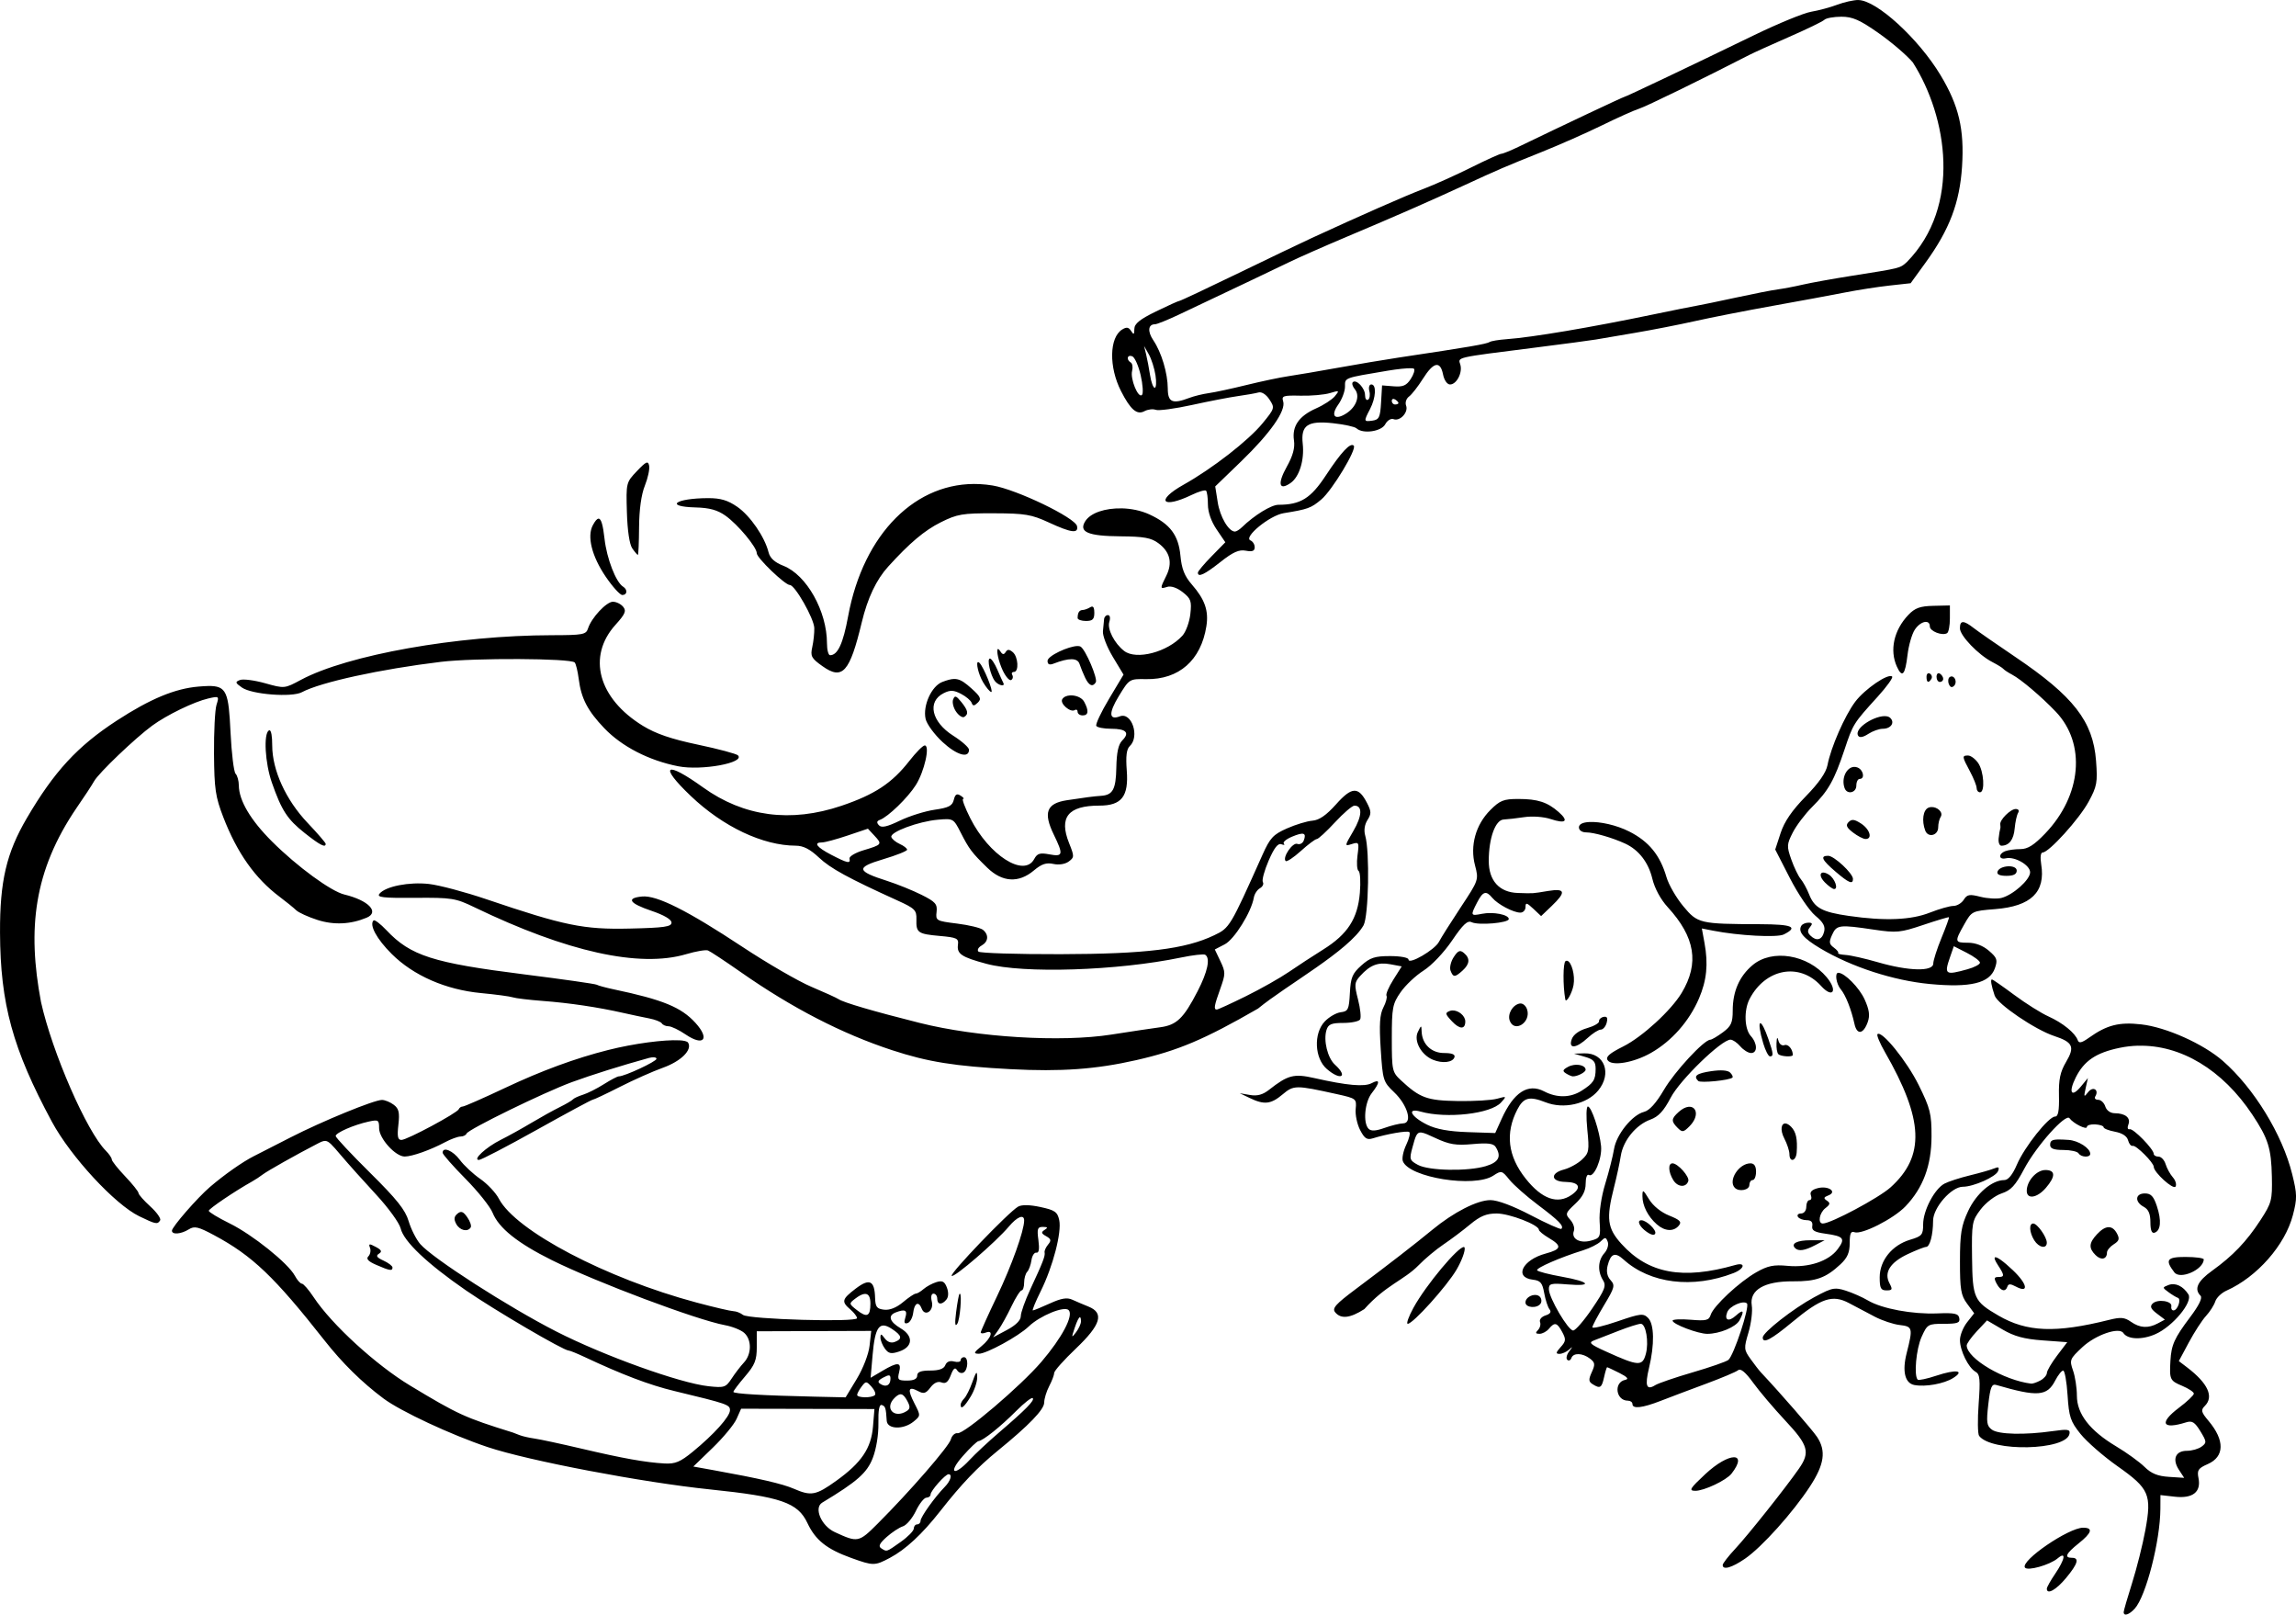 <?xml version="1.0" encoding="UTF-8" standalone="no"?>
<!-- Created with Inkscape (http://www.inkscape.org/) -->

<svg
   width="181.771mm"
   height="127.791mm"
   viewBox="0 0 181.771 127.791"
   version="1.1"
   id="svg623"
   xml:space="preserve"
   inkscape:version="1.2 (dc2aedaf03, 2022-05-15)"
   sodipodi:docname="Retro cheerleader.svg"
   xmlns:inkscape="http://www.inkscape.org/namespaces/inkscape"
   xmlns:sodipodi="http://sodipodi.sourceforge.net/DTD/sodipodi-0.dtd"
   xmlns="http://www.w3.org/2000/svg"
   xmlns:svg="http://www.w3.org/2000/svg"
   xmlns:rdf="http://www.w3.org/1999/02/22-rdf-syntax-ns#"
   xmlns:cc="http://creativecommons.org/ns#"
   xmlns:dc="http://purl.org/dc/elements/1.1/"><title
     id="title658">Retro cheerleader</title><sodipodi:namedview
     id="namedview625"
     pagecolor="#ffffff"
     bordercolor="#666666"
     borderopacity="1.0"
     inkscape:showpageshadow="2"
     inkscape:pageopacity="0.0"
     inkscape:pagecheckerboard="0"
     inkscape:deskcolor="#d1d1d1"
     inkscape:document-units="mm"
     showgrid="false"
     inkscape:zoom="0.72103532"
     inkscape:cx="857.10086"
     inkscape:cy="244.09345"
     inkscape:window-width="1920"
     inkscape:window-height="991"
     inkscape:window-x="-9"
     inkscape:window-y="-9"
     inkscape:window-maximized="1"
     inkscape:current-layer="layer1" /><defs
     id="defs620" /><g
     inkscape:label="Lager 1"
     inkscape:groupmode="layer"
     id="layer1"
     transform="translate(-123.676,-50.93)"><path
       id="path641"
       style="fill:#000000;stroke-width:0.265"
       d="m 270.793,50.93 c -0.371,0 -1.124,0.169 -1.672,0.376 -0.549,0.207 -1.474,0.456 -2.056,0.553 -0.582,0.098 -2.606,0.928 -4.498,1.845 -5.254,2.548 -10.199,4.898 -10.306,4.898 -0.084,0 -4.882,2.264 -8.331,3.931 -0.646,0.312 -1.272,0.567 -1.392,0.567 -0.12,0 -1.199,0.489 -2.398,1.087 -1.199,0.598 -2.895,1.36 -3.768,1.693 -1.438,0.549 -5.017,2.122 -8.864,3.897 -0.8,0.369 -3.448,1.637 -5.884,2.818 -2.436,1.181 -4.492,2.147 -4.57,2.147 -0.077,0 -0.912,0.376 -1.855,0.836 -1.291,0.63 -1.715,0.972 -1.718,1.389 -0.003,0.453 -0.05,0.481 -0.257,0.157 -0.193,-0.302 -0.362,-0.329 -0.71,-0.112 -1.017,0.634 -1.06,2.968 -0.089,4.871 0.753,1.477 1.258,1.91 1.853,1.592 0.27,-0.145 0.674,-0.194 0.897,-0.108 0.223,0.086 1.511,-0.087 2.863,-0.383 1.352,-0.297 2.994,-0.614 3.649,-0.705 0.655,-0.091 1.384,-0.22 1.619,-0.286 0.256,-0.072 0.606,0.152 0.871,0.557 0.433,0.661 0.421,0.703 -0.546,1.883 -1.117,1.364 -3.97,3.581 -6.255,4.861 -2.255,1.264 -1.699,1.938 0.659,0.8 0.538,-0.26 1.044,-0.407 1.124,-0.327 0.08,0.08 0.146,0.575 0.146,1.099 0,0.591 0.262,1.339 0.69,1.968 l 0.689,1.015 -1.086,1.107 c -0.598,0.609 -1.087,1.192 -1.087,1.296 0,0.4 0.531,0.15 1.785,-0.841 0.997,-0.788 1.468,-0.999 2.008,-0.896 0.516,0.099 0.705,0.026 0.705,-0.271 0,-0.223 -0.149,-0.466 -0.331,-0.54 -0.599,-0.243 1.511,-1.978 2.625,-2.158 1.918,-0.31 2.165,-0.399 2.978,-1.083 0.862,-0.726 2.835,-3.996 2.57,-4.261 -0.267,-0.267 -0.985,0.499 -2.207,2.354 -1.204,1.827 -2.003,2.322 -3.758,2.326 -0.567,0.001 -1.915,0.831 -2.888,1.778 -0.192,0.187 -0.442,0.341 -0.554,0.341 -0.497,0 -1.181,-1.164 -1.362,-2.317 l -0.198,-1.255 2.054,-1.984 c 2.309,-2.231 3.558,-4.014 3.325,-4.749 -0.138,-0.435 0.004,-0.481 1.376,-0.449 0.842,0.02 1.887,-0.073 2.324,-0.205 0.748,-0.227 0.771,-0.213 0.397,0.243 -0.218,0.266 -0.889,0.702 -1.49,0.968 -1.357,0.602 -1.917,1.409 -1.752,2.529 0.087,0.596 -0.083,1.219 -0.573,2.095 -0.752,1.346 -0.613,1.923 0.31,1.277 0.689,-0.483 1.098,-1.811 0.956,-3.103 -0.161,-1.464 0.39,-1.84 2.38,-1.627 0.894,0.096 1.738,0.279 1.876,0.407 0.501,0.463 1.964,0.259 2.273,-0.317 0.165,-0.308 0.457,-0.488 0.664,-0.408 0.506,0.194 1.192,-0.548 0.991,-1.072 -0.092,-0.24 0.01,-0.556 0.233,-0.72 0.218,-0.161 0.715,-0.799 1.105,-1.417 0.833,-1.322 1.367,-1.433 1.587,-0.331 0.091,0.456 0.327,0.794 0.553,0.794 0.524,0 1.012,-0.952 0.811,-1.583 -0.186,-0.587 -0.43,-0.531 5.819,-1.321 2.328,-0.294 4.531,-0.587 4.895,-0.651 0.364,-0.064 1.766,-0.303 3.117,-0.531 1.351,-0.228 3.494,-0.647 4.763,-0.932 1.269,-0.285 4.033,-0.827 6.143,-1.205 2.11,-0.378 4.67,-0.851 5.689,-1.052 1.019,-0.201 2.612,-0.449 3.54,-0.552 l 1.688,-0.186 1.178,-1.624 c 1.901,-2.621 2.71,-4.75 2.893,-7.617 0.188,-2.943 -0.251,-4.811 -1.699,-7.219 -1.746,-2.905 -5.083,-5.953 -6.517,-5.953 z m -1.335,1.323 c 0.886,0 1.453,0.25 2.957,1.307 1.024,0.719 2.239,1.761 2.7,2.315 2.739,4.309 3.859,11.379 -0.473,15.792 -0.551,0.498 -0.479,0.48 -4.291,1.08 -1.516,0.239 -3.293,0.558 -3.948,0.71 -0.655,0.152 -1.548,0.321 -1.984,0.378 -0.437,0.056 -1.925,0.347 -3.307,0.647 -1.382,0.3 -2.811,0.595 -3.175,0.657 -0.364,0.062 -1.852,0.361 -3.307,0.664 -4.999,1.041 -9.634,1.824 -11.684,1.973 -0.605,0.044 -1.201,0.141 -1.323,0.217 -0.274,0.168 -1.584,0.393 -7.234,1.24 -1.091,0.164 -3.235,0.523 -4.763,0.799 -1.528,0.275 -3.314,0.579 -3.969,0.675 -0.655,0.096 -2.143,0.41 -3.307,0.697 -1.164,0.287 -2.503,0.575 -2.976,0.64 -0.472,0.065 -1.164,0.235 -1.538,0.377 -1.339,0.509 -1.704,0.352 -1.708,-0.734 -0.005,-1.219 -0.499,-2.87 -1.145,-3.825 -0.475,-0.702 -0.415,-1.268 0.134,-1.268 0.153,0 1.009,-0.346 1.903,-0.769 4.826,-2.283 7.585,-3.595 8.769,-4.17 0.728,-0.353 2.752,-1.245 4.498,-1.982 3.958,-1.669 6.54,-2.8 9.26,-4.055 2.76,-1.274 3.233,-1.477 6.218,-2.673 1.382,-0.554 3.526,-1.502 4.763,-2.108 1.237,-0.605 2.547,-1.191 2.91,-1.303 0.532,-0.163 5.049,-2.366 8.731,-4.258 0.364,-0.187 1.793,-0.834 3.175,-1.437 1.382,-0.603 2.627,-1.207 2.765,-1.342 0.138,-0.135 0.744,-0.244 1.347,-0.244 z m -55.207,26.061 0.375,0.661 c 0.206,0.364 0.444,1.108 0.528,1.654 0.084,0.546 0.056,0.992 -0.061,0.992 -0.117,0 -0.282,-0.446 -0.366,-0.992 -0.084,-0.546 -0.226,-1.29 -0.315,-1.654 z m -1.072,0.782 c 0.04,0.003 0.085,0.013 0.134,0.032 0.195,0.075 0.495,0.747 0.667,1.493 0.172,0.747 0.219,1.453 0.104,1.568 -0.297,0.297 -0.944,-1.281 -0.781,-1.903 0.074,-0.284 0.027,-0.583 -0.105,-0.665 -0.282,-0.174 -0.299,-0.45 -0.123,-0.513 0.029,-0.011 0.064,-0.015 0.104,-0.012 z m 22.222,0.98 c 0.117,0.004 0.193,0.016 0.216,0.039 0.092,0.092 -0.024,0.458 -0.258,0.815 -0.337,0.515 -0.615,0.634 -1.346,0.576 l -0.921,-0.073 -0.079,1.351 c -0.068,1.171 -0.158,1.362 -0.674,1.436 -0.705,0.1 -0.712,0.067 -0.2,-0.914 0.466,-0.894 0.522,-1.948 0.103,-1.948 -0.165,0 -0.234,0.233 -0.157,0.529 0.076,0.291 0.031,0.595 -0.101,0.677 -0.132,0.081 -0.24,-0.082 -0.24,-0.364 0,-0.552 -0.701,-1.288 -0.97,-1.019 -0.09,0.09 -0.018,0.34 0.161,0.554 0.429,0.516 0.128,1.388 -0.654,1.901 -0.927,0.607 -1.301,0.218 -0.658,-0.685 0.294,-0.412 0.534,-1.05 0.534,-1.416 0,-0.725 -0.13,-0.677 3.375,-1.265 0.792,-0.133 1.518,-0.206 1.87,-0.195 z m -1.379,2.43 c 0.032,0.005 0.067,0.019 0.103,0.041 0.146,0.09 0.265,0.216 0.265,0.28 0,0.064 -0.119,0.117 -0.265,0.117 -0.146,0 -0.265,-0.126 -0.265,-0.28 0,-0.077 0.03,-0.129 0.078,-0.15 0.024,-0.011 0.052,-0.014 0.084,-0.008 z m -59.106,5.037 c -0.026,-0.003 -0.055,0.004 -0.09,0.019 -0.139,0.061 -0.359,0.269 -0.725,0.653 -0.856,0.898 -0.863,0.926 -0.795,3.256 0.042,1.453 0.205,2.546 0.428,2.864 0.198,0.283 0.397,0.515 0.441,0.515 0.044,0 0.087,-0.984 0.095,-2.187 0.009,-1.394 0.175,-2.587 0.457,-3.292 0.243,-0.608 0.396,-1.32 0.34,-1.583 -0.032,-0.152 -0.073,-0.238 -0.15,-0.245 z m 26.332,1.702 c -5.02,-0.253 -9.221,3.892 -10.429,10.468 -0.395,2.151 -0.823,3.075 -1.427,3.075 -0.135,0 -0.246,-0.424 -0.246,-0.942 0,-2.541 -1.614,-5.414 -3.444,-6.133 -0.698,-0.274 -1.065,-0.608 -1.182,-1.075 -0.306,-1.22 -1.453,-2.886 -2.472,-3.593 -0.752,-0.521 -1.323,-0.692 -2.308,-0.689 -2.606,0.007 -3.502,0.67 -0.995,0.736 1.104,0.029 1.734,0.203 2.366,0.653 0.989,0.704 2.479,2.493 2.479,2.976 0,0.368 2.234,2.511 2.617,2.511 0.406,0 1.917,2.658 1.936,3.408 0.01,0.381 -0.062,1.058 -0.161,1.504 -0.16,0.722 -0.072,0.887 0.8,1.507 1.595,1.135 2.164,0.502 3.119,-3.467 0.461,-1.919 1.149,-3.37 2.088,-4.405 1.698,-1.872 2.876,-2.865 4.153,-3.504 1.316,-0.658 1.721,-0.727 4.233,-0.719 2.452,0.008 2.961,0.093 4.332,0.726 1.779,0.822 2.358,0.897 2.237,0.292 -0.134,-0.665 -4.78,-2.903 -6.681,-3.218 -0.341,-0.057 -0.68,-0.093 -1.014,-0.11 z m 11.212,1.921 c -1.263,-0.025 -2.443,0.339 -2.869,1.021 -0.531,0.851 0.216,1.17 2.79,1.191 1.864,0.015 2.43,0.118 3.007,0.547 0.921,0.686 1.13,1.555 0.622,2.573 -0.513,1.029 -0.51,1.067 0.081,0.879 0.292,-0.093 0.781,0.076 1.22,0.422 0.65,0.511 0.718,0.707 0.602,1.735 -0.072,0.637 -0.353,1.405 -0.625,1.705 -1.179,1.304 -3.654,1.953 -4.615,1.21 -0.771,-0.596 -1.353,-1.733 -1.175,-2.294 0.1,-0.315 0.054,-0.542 -0.11,-0.542 -0.155,0 -0.292,0.149 -0.304,0.331 -0.012,0.182 -0.053,0.608 -0.09,0.946 -0.037,0.339 0.315,1.25 0.781,2.025 l 0.849,1.409 -1.147,1.917 c -0.631,1.054 -1.085,2.018 -1.008,2.142 0.076,0.124 0.601,0.225 1.166,0.225 1.202,0 1.502,0.312 0.89,0.924 -0.309,0.309 -0.448,0.944 -0.471,2.151 -0.033,1.726 -0.276,2.173 -1.213,2.234 -0.557,0.037 -1.26,0.127 -2.711,0.35 -1.599,0.246 -1.875,0.974 -1.03,2.714 0.776,1.597 0.738,1.771 -0.346,1.568 -0.749,-0.141 -0.963,-0.075 -1.2,0.367 -0.796,1.487 -3.577,-0.284 -5.061,-3.222 -0.425,-0.842 -0.682,-1.533 -0.571,-1.535 0.111,-0.002 0.024,-0.118 -0.195,-0.257 -0.302,-0.192 -0.431,-0.112 -0.541,0.333 -0.116,0.474 -0.404,0.623 -1.517,0.783 -0.755,0.109 -1.994,0.497 -2.752,0.863 -1.015,0.49 -1.453,0.586 -1.658,0.366 -0.197,-0.211 -0.175,-0.337 0.077,-0.428 0.647,-0.236 2.209,-1.749 2.845,-2.756 0.678,-1.074 1.141,-3.134 0.704,-3.134 -0.145,0 -0.691,0.55 -1.215,1.222 -1.368,1.756 -2.739,2.662 -5.371,3.552 -4.025,1.361 -7.73,0.869 -10.965,-1.455 -2.992,-2.15 -3.537,-1.762 -0.965,0.686 2.557,2.434 5.698,3.919 8.307,3.929 0.597,0.002 1.129,0.275 1.831,0.937 0.914,0.862 2.316,1.628 6.239,3.409 1.359,0.617 1.502,0.759 1.481,1.481 -0.03,1.062 0.111,1.162 1.864,1.318 1.337,0.119 1.492,0.195 1.425,0.689 -0.1,0.73 0.277,0.984 2.255,1.515 2.936,0.789 10.358,0.55 15.4,-0.496 0.937,-0.194 1.8,-0.294 1.918,-0.221 0.424,0.262 0.201,1.334 -0.601,2.887 -1.112,2.154 -1.658,2.679 -2.97,2.853 -0.61,0.081 -2.345,0.341 -3.857,0.578 -3.981,0.625 -10.619,0.221 -15.177,-0.923 -3.645,-0.916 -6.024,-1.612 -6.417,-1.879 -0.146,-0.099 -1.113,-0.539 -2.149,-0.977 -1.037,-0.438 -3.5,-1.864 -5.474,-3.169 -4.359,-2.881 -6.775,-4.092 -7.936,-3.98 -1.286,0.125 -1.014,0.539 0.743,1.133 0.996,0.337 1.587,0.684 1.587,0.933 0,0.328 -0.578,0.41 -3.307,0.472 -3.659,0.084 -5.167,-0.225 -11.377,-2.331 -1.673,-0.567 -3.704,-1.106 -4.512,-1.198 -1.573,-0.178 -3.439,0.187 -3.921,0.768 -0.242,0.292 0.25,0.349 2.813,0.329 2.91,-0.023 3.207,0.024 4.694,0.742 7.336,3.539 13.085,4.811 16.78,3.714 0.769,-0.228 1.542,-0.359 1.719,-0.291 0.177,0.068 1.347,0.841 2.6,1.717 4.05,2.833 8.01,4.875 11.974,6.175 2.839,0.931 4.959,1.27 9.393,1.503 3.978,0.209 6.736,0.011 9.922,-0.712 3.325,-0.755 5.393,-1.63 9.657,-4.084 2.249,-1.854 7.2,-4.572 8.355,-6.592 0.403,-0.764 0.497,-5.828 0.132,-7.091 -0.12,-0.415 -0.054,-0.876 0.176,-1.237 0.316,-0.495 0.31,-0.685 -0.037,-1.357 -0.679,-1.313 -1.198,-1.291 -2.442,0.103 -0.777,0.87 -1.338,1.26 -1.876,1.302 -0.422,0.033 -1.33,0.309 -2.018,0.613 -1.091,0.482 -1.339,0.75 -1.937,2.086 -2.562,5.724 -2.598,5.785 -3.822,6.37 -2.296,1.098 -5.423,1.482 -12.185,1.498 -3.444,0.008 -6.36,-0.084 -6.48,-0.204 -0.12,-0.12 -0.012,-0.335 0.242,-0.476 0.545,-0.305 0.597,-0.848 0.117,-1.245 -0.189,-0.157 -1.112,-0.381 -2.051,-0.497 -1.654,-0.205 -1.704,-0.234 -1.624,-0.925 0.072,-0.618 -0.086,-0.798 -1.191,-1.351 -0.701,-0.351 -1.929,-0.847 -2.729,-1.103 -2.434,-0.777 -2.484,-1.064 -0.3,-1.715 1.038,-0.309 1.887,-0.648 1.887,-0.752 0,-0.105 -0.26,-0.309 -0.578,-0.452 -0.318,-0.144 -0.62,-0.392 -0.67,-0.552 -0.124,-0.391 2.14,-1.235 3.678,-1.37 1.226,-0.108 1.244,-0.098 1.81,1.012 0.674,1.321 0.884,1.599 2.11,2.79 1.185,1.151 2.482,1.228 3.681,0.219 0.615,-0.518 0.991,-0.644 1.547,-0.521 0.436,0.096 0.929,0.019 1.213,-0.188 0.454,-0.332 0.455,-0.405 0.032,-1.462 -0.819,-2.047 -0.076,-2.966 2.397,-2.966 1.765,0 2.329,-0.723 2.17,-2.782 -0.087,-1.134 -0.018,-1.688 0.239,-1.929 0.805,-0.752 0.152,-2.715 -0.784,-2.355 -0.869,0.333 -0.902,-0.257 -0.09,-1.591 0.837,-1.374 0.841,-1.376 2.172,-1.353 2.593,0.045 4.34,-1.49 4.766,-4.187 0.193,-1.225 -0.117,-2.117 -1.15,-3.302 -0.582,-0.668 -0.807,-1.238 -0.905,-2.287 -0.152,-1.62 -0.819,-2.506 -2.456,-3.261 -0.672,-0.31 -1.46,-0.466 -2.218,-0.481 z m -41.393,0.814 c -0.125,-0.003 -0.274,0.176 -0.46,0.524 -0.47,0.878 -0.077,2.449 1.013,4.056 0.545,0.802 1.139,1.461 1.321,1.462 0.397,0.004 0.438,-0.429 0.062,-0.661 -0.565,-0.349 -1.29,-2.22 -1.467,-3.787 -0.122,-1.078 -0.261,-1.589 -0.469,-1.594 z m 1.137,6.574 c -0.518,0 -1.708,1.274 -1.975,2.115 -0.154,0.485 -0.4,0.531 -2.862,0.535 -7.489,0.012 -16.183,1.558 -19.869,3.535 -1.296,0.695 -1.303,0.696 -2.834,0.267 -0.844,-0.237 -1.739,-0.353 -1.987,-0.257 -0.401,0.154 -0.384,0.222 0.155,0.599 0.781,0.547 3.95,0.792 4.745,0.367 1.474,-0.789 6.224,-1.826 11.011,-2.403 2.645,-0.319 10.251,-0.284 10.584,0.05 0.097,0.097 0.242,0.692 0.323,1.323 0.195,1.527 0.703,2.502 2.021,3.88 1.389,1.453 3.539,2.559 5.858,3.014 1.839,0.361 5.313,-0.276 4.724,-0.865 -0.125,-0.125 -1.55,-0.506 -3.166,-0.846 -2.121,-0.447 -3.335,-0.862 -4.365,-1.494 -3.533,-2.169 -4.429,-5.486 -2.161,-7.996 0.77,-0.852 0.873,-1.098 0.602,-1.425 -0.181,-0.218 -0.542,-0.396 -0.802,-0.396 z m 105.842,0.295 -1.316,0.03 c -1.047,0.024 -1.45,0.17 -1.968,0.713 -1.152,1.208 -1.505,2.797 -0.911,4.102 0.42,0.922 0.652,0.665 0.841,-0.931 0.089,-0.75 0.346,-1.647 0.573,-1.992 0.449,-0.685 1.193,-0.848 1.193,-0.262 0,0.382 0.989,0.766 1.369,0.532 0.12,-0.074 0.219,-0.597 0.219,-1.163 z m -67.915,0.09 c -0.042,9.04e-4 -0.091,0.02 -0.149,0.056 -0.182,0.114 -0.45,0.21 -0.595,0.214 -0.268,0.007 -0.397,0.214 -0.397,0.636 0,0.127 0.298,0.232 0.661,0.232 0.524,0 0.661,-0.133 0.661,-0.644 0,-0.337 -0.056,-0.496 -0.182,-0.493 z m 68.951,1.229 c -0.172,0.004 -0.242,0.167 -0.242,0.49 0,0.584 1.455,2.099 2.568,2.673 0.407,0.21 0.799,0.453 0.872,0.541 0.073,0.088 0.383,0.291 0.69,0.453 0.704,0.37 2.344,1.762 3.464,2.939 2.406,2.529 2.048,6.615 -0.843,9.633 -0.884,0.922 -1.382,1.237 -1.961,1.237 -0.427,0 -0.965,0.072 -1.195,0.161 -0.57,0.219 -0.533,0.698 0.044,0.567 0.704,-0.16 1.918,0.541 1.918,1.107 0,0.59 -1.356,1.801 -2.276,2.032 -0.356,0.089 -1.103,0.047 -1.659,-0.094 -0.867,-0.22 -1.055,-0.187 -1.318,0.234 -0.169,0.27 -0.539,0.491 -0.824,0.491 -0.284,0 -1.121,0.238 -1.86,0.529 -1.493,0.589 -3.566,0.672 -6.419,0.26 -2.118,-0.306 -2.718,-0.632 -3.142,-1.708 -0.174,-0.441 -0.472,-0.986 -0.662,-1.211 -0.19,-0.226 -0.526,-0.919 -0.745,-1.541 -0.371,-1.051 -0.363,-1.202 0.115,-2.139 0.283,-0.555 0.976,-1.469 1.54,-2.031 1.276,-1.271 1.743,-2.099 2.552,-4.519 0.687,-2.056 0.694,-2.067 2.635,-4.206 0.714,-0.787 1.227,-1.501 1.142,-1.586 -0.295,-0.295 -2.176,0.988 -2.931,1.999 -0.832,1.115 -1.925,3.616 -2.188,5.004 -0.113,0.595 -0.685,1.416 -1.727,2.482 -1.086,1.11 -1.687,1.988 -1.985,2.897 l -0.427,1.305 1.16,2.262 c 0.638,1.244 1.543,2.58 2.01,2.969 0.642,0.534 0.813,0.85 0.697,1.293 -0.169,0.646 -0.61,0.757 -1.091,0.276 -0.227,-0.227 -0.233,-0.406 -0.021,-0.661 0.22,-0.265 0.19,-0.35 -0.123,-0.35 -0.228,0 -0.48,0.108 -0.562,0.241 -0.289,0.467 0.15,0.99 1.515,1.803 2.452,1.46 5.771,2.538 8.656,2.811 3.21,0.304 4.735,-0.065 5.149,-1.244 0.233,-0.665 0.176,-0.831 -0.472,-1.389 -0.469,-0.403 -1.068,-0.634 -1.648,-0.634 -1.073,0 -1.087,-0.07 -0.304,-1.455 0.591,-1.046 0.62,-1.06 2.443,-1.205 2.852,-0.226 4.004,-1.348 3.647,-3.552 -0.09,-0.553 -0.042,-0.932 0.117,-0.932 0.495,0 2.889,-2.643 3.633,-4.01 0.667,-1.226 0.723,-1.529 0.593,-3.245 -0.236,-3.127 -1.779,-5.107 -6.41,-8.232 -1.455,-0.982 -2.93,-2.007 -3.277,-2.277 -0.403,-0.314 -0.675,-0.47 -0.846,-0.466 z m -70.093,1.893 c -0.709,0.006 -2.381,0.774 -2.381,1.174 0,0.276 0.146,0.347 0.463,0.224 1.24,-0.48 1.91,-0.472 2.071,0.024 0.088,0.272 0.289,0.763 0.445,1.091 0.3,0.626 0.596,0.753 0.84,0.359 0.174,-0.281 -0.803,-2.578 -1.201,-2.824 -0.054,-0.034 -0.136,-0.048 -0.237,-0.048 z m -6.325,0.247 c -0.112,0.108 0.059,0.973 0.401,1.694 0.234,0.493 0.534,0.83 0.666,0.749 0.132,-0.082 0.171,-0.259 0.087,-0.394 -0.084,-0.135 -0.026,-0.246 0.128,-0.246 0.413,0 0.341,-1.208 -0.093,-1.568 -0.282,-0.234 -0.42,-0.235 -0.562,-0.004 -0.138,0.223 -0.25,0.209 -0.417,-0.053 -0.105,-0.165 -0.173,-0.213 -0.211,-0.177 z m -0.617,0.744 c -0.259,0 0.036,1.329 0.396,1.786 0.278,0.353 0.843,0.466 0.66,0.132 -0.06,-0.109 -0.274,-0.585 -0.477,-1.058 -0.203,-0.473 -0.463,-0.86 -0.58,-0.86 z m -0.932,0.28 c -0.198,-0.012 0.012,0.957 0.391,1.597 0.25,0.423 0.541,0.768 0.649,0.768 0.195,0 -0.602,-1.97 -0.929,-2.296 -0.046,-0.046 -0.082,-0.068 -0.111,-0.069 z m 76.034,0.88 c -0.095,0.004 -0.162,0.109 -0.162,0.28 0,0.227 0.119,0.413 0.265,0.413 0.146,0 0.265,-0.112 0.265,-0.249 0,-0.137 -0.119,-0.322 -0.265,-0.412 -0.036,-0.022 -0.071,-0.032 -0.103,-0.031 z m -0.791,0.002 c -0.096,0.003 -0.164,0.108 -0.164,0.278 0,0.465 0.159,0.533 0.386,0.166 0.084,-0.135 0.031,-0.321 -0.117,-0.412 -0.037,-0.023 -0.072,-0.033 -0.104,-0.032 z m 1.807,0.254 c -0.041,0.003 -0.083,0.017 -0.126,0.044 -0.129,0.08 -0.165,0.327 -0.079,0.551 h 5.2e-4 c 0.102,0.265 0.246,0.317 0.415,0.147 0.265,-0.265 0.073,-0.765 -0.21,-0.742 z m -78.942,0.199 c -0.259,0.002 -0.55,0.086 -0.945,0.236 -0.853,0.324 -1.556,1.873 -1.325,2.921 0.09,0.412 0.698,1.24 1.35,1.842 1.118,1.031 2.087,1.31 2.087,0.602 0,-0.175 -0.562,-0.674 -1.249,-1.11 -1.727,-1.095 -2.086,-2.704 -0.751,-3.369 0.514,-0.256 0.784,-0.245 1.363,0.054 0.397,0.205 0.778,0.525 0.845,0.71 0.099,0.269 0.196,0.267 0.487,-0.012 0.306,-0.293 0.227,-0.471 -0.5,-1.124 -0.469,-0.421 -0.783,-0.65 -1.111,-0.723 -0.082,-0.018 -0.165,-0.027 -0.251,-0.026 z m -59.085,0.558 c -0.215,0.005 -0.459,0.022 -0.734,0.044 -1.87,0.154 -3.833,0.97 -6.482,2.693 -3.112,2.025 -4.963,4.032 -7.125,7.724 -1.614,2.756 -2.137,4.992 -2.12,9.062 0.023,5.632 1.006,9.212 4.108,14.966 1.484,2.753 4.989,6.544 6.913,7.477 1.315,0.638 1.446,0.663 1.655,0.325 0.086,-0.138 -0.264,-0.634 -0.778,-1.101 -0.513,-0.467 -0.934,-0.944 -0.934,-1.06 0,-0.116 -0.476,-0.712 -1.058,-1.323 -0.582,-0.612 -1.058,-1.212 -1.058,-1.334 0,-0.122 -0.211,-0.432 -0.468,-0.69 -1.514,-1.514 -4.247,-7.78 -5.135,-11.772 -1.098,-5.799 -0.568,-10.39 2.814,-15.361 0.588,-0.847 1.213,-1.8 1.39,-2.117 0.361,-0.649 3.252,-3.412 4.604,-4.4 1.152,-0.842 3.305,-1.886 4.425,-2.145 0.864,-0.199 0.878,-0.188 0.661,0.501 -0.122,0.388 -0.21,2.134 -0.197,3.88 0.021,2.781 0.113,3.404 0.738,5.02 1.09,2.819 2.519,4.839 4.446,6.286 0.53,0.398 1.123,0.879 1.317,1.068 0.195,0.189 0.956,0.537 1.692,0.772 1.296,0.414 2.619,0.353 3.887,-0.177 1.05,-0.44 0.153,-1.375 -1.76,-1.835 -1.063,-0.256 -3.728,-2.206 -5.717,-4.185 -1.706,-1.697 -2.628,-3.252 -2.638,-4.449 -0.003,-0.371 -0.119,-0.788 -0.257,-0.927 -0.139,-0.139 -0.319,-1.608 -0.4,-3.267 -0.155,-3.158 -0.282,-3.709 -1.789,-3.675 z m 68.239,0.745 c -0.259,0.018 -0.49,0.114 -0.603,0.298 -0.211,0.341 0.638,1.08 0.99,0.862 0.124,-0.077 0.225,-0.013 0.225,0.141 0,0.154 0.179,0.281 0.397,0.281 0.464,0 0.506,-0.361 0.123,-1.076 -0.15,-0.281 -0.508,-0.455 -0.867,-0.498 -0.09,-0.011 -0.179,-0.013 -0.266,-0.007 z m -9.091,0.101 c -0.059,0.017 -0.105,0.091 -0.154,0.218 -0.086,0.224 0.021,0.661 0.239,0.972 0.217,0.31 0.506,0.495 0.641,0.411 0.363,-0.224 0.304,-0.521 -0.239,-1.191 -0.201,-0.248 -0.329,-0.381 -0.423,-0.409 -0.024,-0.007 -0.045,-0.007 -0.065,-0.002 z m 73.751,1.55 c -0.845,-0.135 -2.621,0.943 -2.252,1.541 0.106,0.172 0.394,0.121 0.794,-0.142 0.345,-0.226 0.863,-0.411 1.15,-0.411 0.639,0 0.977,-0.477 0.603,-0.851 -0.074,-0.074 -0.175,-0.118 -0.296,-0.137 z m -128.018,1.108 c -0.018,-0.004 -0.038,-2e-4 -0.058,0.012 -0.434,0.268 -0.301,2.592 0.236,4.126 0.774,2.212 1.225,2.905 2.596,3.991 1.21,0.959 1.666,1.194 1.666,0.859 0,-0.084 -0.642,-0.828 -1.427,-1.654 -1.728,-1.818 -2.806,-4.178 -2.806,-6.14 0,-0.727 -0.077,-1.165 -0.206,-1.195 z m 134.467,1.997 c -0.493,0 -0.484,0.076 0.147,1.254 0.291,0.543 0.529,1.138 0.529,1.322 0,0.184 0.119,0.335 0.265,0.335 0.415,0 0.309,-1.67 -0.147,-2.322 -0.227,-0.323 -0.584,-0.588 -0.794,-0.588 z m -9.022,0.9 c -0.593,0.021 -1.037,0.89 -0.755,1.679 0.192,0.538 0.929,0.381 0.929,-0.198 0,-0.291 0.119,-0.529 0.265,-0.529 0.438,0 0.298,-0.725 -0.176,-0.906 -0.089,-0.034 -0.177,-0.049 -0.262,-0.045 z m -26.593,2.539 c -1.155,0 -1.448,0.116 -2.208,0.876 -1.161,1.161 -1.623,2.826 -1.214,4.377 0.301,1.144 0.294,1.167 -1.121,3.307 -0.784,1.186 -1.565,2.423 -1.735,2.75 -0.334,0.64 -2.409,1.842 -2.409,1.395 0,-0.151 -0.641,-0.27 -1.451,-0.27 -1.216,0 -1.585,0.12 -2.283,0.743 -0.712,0.636 -0.843,0.951 -0.907,2.183 -0.069,1.307 -0.136,1.447 -0.728,1.52 -0.358,0.044 -0.93,0.377 -1.27,0.739 -0.886,0.943 -0.8,2.903 0.165,3.744 1.095,0.954 1.727,0.641 0.658,-0.326 -0.594,-0.538 -0.935,-1.936 -0.674,-2.76 0.142,-0.449 0.391,-0.552 1.332,-0.552 0.636,0 1.234,-0.124 1.327,-0.275 0.093,-0.151 0.019,-0.862 -0.165,-1.58 -0.305,-1.188 -0.289,-1.355 0.174,-1.866 0.78,-0.862 1.413,-1.106 2.391,-0.922 l 0.894,0.168 -0.667,1.057 c -0.367,0.581 -0.609,1.15 -0.539,1.265 0.071,0.114 -0.041,0.533 -0.247,0.931 -0.286,0.552 -0.336,1.331 -0.21,3.288 0.159,2.477 0.196,2.594 1.054,3.411 1.072,1.019 1.487,2.455 0.716,2.473 -0.273,0.006 -0.935,0.168 -1.472,0.36 -0.688,0.246 -1.059,0.266 -1.257,0.068 -0.456,-0.456 -0.311,-2.106 0.249,-2.821 0.67,-0.856 0.666,-1.15 -0.01,-0.789 -0.57,0.305 -1.939,0.183 -4.535,-0.404 -1.623,-0.367 -2.095,-0.244 -3.587,0.929 -0.494,0.389 -0.933,0.508 -1.508,0.409 l -0.811,-0.139 0.794,0.381 c 1.145,0.551 1.671,0.493 2.595,-0.284 0.887,-0.746 1.038,-0.747 4.284,-0.029 1.557,0.345 1.586,0.367 1.506,1.181 -0.044,0.456 0.113,1.205 0.351,1.664 0.348,0.674 0.543,0.801 1.007,0.657 1.104,-0.343 2.689,-0.618 2.879,-0.501 0.105,0.065 3.6e-4,0.52 -0.234,1.011 -0.234,0.491 -0.355,1.075 -0.269,1.299 0.499,1.3 5.662,2.125 7.158,1.145 0.645,-0.423 0.686,-0.413 1.277,0.319 0.336,0.416 1.352,1.313 2.258,1.993 1.665,1.251 2.079,1.675 1.856,1.898 -0.068,0.068 -1.154,-0.417 -2.414,-1.076 -1.425,-0.745 -2.635,-1.198 -3.201,-1.198 -1.04,0 -2.91,0.954 -4.604,2.35 -1.388,1.143 -3.43,2.724 -6.067,4.698 -1.597,1.195 -1.882,1.517 -1.621,1.831 0.456,0.549 1.18,0.47 2.307,-0.252 1.705,-1.911 3.143,-2.291 4.3,-3.474 0.49,-0.506 1.374,-1.245 1.964,-1.642 0.59,-0.397 1.541,-1.112 2.113,-1.588 0.793,-0.66 1.291,-0.865 2.099,-0.865 1.009,0 3.343,0.9 3.343,1.289 0,0.101 0.357,0.395 0.794,0.653 1.056,0.624 1.001,0.892 -0.253,1.229 -1.85,0.498 -2.532,1.894 -1.011,2.07 0.595,0.069 0.747,0.248 0.892,1.058 0.097,0.536 0.285,1.115 0.42,1.284 0.166,0.209 0.063,0.366 -0.318,0.487 -0.311,0.099 -0.504,0.331 -0.431,0.519 0.072,0.187 -0.003,0.474 -0.166,0.638 -0.219,0.219 -0.188,0.297 0.12,0.297 0.23,0 0.566,-0.179 0.747,-0.397 0.455,-0.549 0.649,-0.501 1.057,0.262 0.308,0.575 0.291,0.727 -0.129,1.191 -0.381,0.421 -0.401,0.532 -0.096,0.532 0.212,0 0.552,-0.149 0.756,-0.331 0.316,-0.282 0.318,-0.262 0.015,0.138 -0.196,0.258 -0.263,0.556 -0.149,0.661 0.113,0.106 0.26,0.043 0.325,-0.138 0.154,-0.43 0.875,-0.409 1.471,0.044 0.404,0.307 0.425,0.459 0.147,1.069 -0.267,0.586 -0.257,0.754 0.058,0.953 0.599,0.379 0.725,0.304 0.911,-0.544 0.096,-0.437 0.206,-0.794 0.245,-0.794 0.039,0 0.476,0.205 0.971,0.455 0.633,0.32 0.77,0.481 0.46,0.544 -0.932,0.189 -0.748,1.647 0.208,1.647 0.2,0 0.364,0.119 0.364,0.265 0,0.405 0.78,0.317 2.244,-0.253 0.73,-0.284 2.34,-0.892 3.577,-1.349 1.237,-0.458 2.382,-0.941 2.546,-1.074 0.2,-0.163 0.589,0.162 1.191,0.993 0.492,0.679 1.638,2.03 2.548,3.002 1.823,1.948 1.979,2.499 1.073,3.8 -1.059,1.521 -4.034,5.263 -5.042,6.341 -0.546,0.584 -0.992,1.161 -0.992,1.283 0,0.423 0.72,0.218 1.775,-0.506 1.322,-0.907 3.799,-3.666 5.144,-5.729 1.13,-1.734 1.281,-2.797 0.554,-3.899 -0.367,-0.555 -2.904,-3.472 -4.436,-5.099 -0.149,-0.158 -0.522,-0.639 -0.83,-1.069 -0.532,-0.743 -0.54,-0.847 -0.166,-2.104 0.216,-0.727 0.333,-1.689 0.26,-2.137 -0.199,-1.228 1.001,-1.929 3.268,-1.91 1.816,0.015 2.591,-0.263 3.758,-1.352 0.546,-0.509 0.728,-0.929 0.728,-1.679 0,-0.751 0.093,-0.965 0.373,-0.857 0.574,0.22 3.1,-1.061 4.046,-2.051 1.393,-1.46 2.052,-3.23 2.058,-5.531 0.005,-1.791 -0.1,-2.212 -1.015,-4.063 -0.939,-1.9 -2.933,-4.36 -3.265,-4.028 -0.077,0.077 0.187,0.712 0.589,1.411 3.075,5.356 3.196,8.23 0.449,10.711 -0.921,0.832 -4.725,2.863 -5.361,2.863 -0.427,0 -0.283,-0.846 0.209,-1.223 0.373,-0.286 0.394,-0.4 0.11,-0.588 -0.28,-0.185 -0.258,-0.27 0.111,-0.411 0.736,-0.282 0.017,-0.79 -0.821,-0.58 -0.473,0.119 -0.656,0.304 -0.557,0.563 0.081,0.212 0.033,0.386 -0.108,0.386 -0.141,0 -0.256,0.238 -0.256,0.529 0,0.303 -0.176,0.529 -0.412,0.529 -0.227,0 -0.339,0.119 -0.249,0.265 0.09,0.146 0.4,0.265 0.689,0.265 0.351,0 0.499,0.151 0.447,0.457 -0.06,0.356 0.173,0.493 1.042,0.613 1.457,0.201 1.598,0.382 0.967,1.227 -0.71,0.951 -2.297,1.478 -3.967,1.318 -1.094,-0.105 -1.563,-0.009 -2.47,0.506 -1.355,0.769 -3.392,2.669 -3.614,3.369 -0.14,0.44 -0.354,0.493 -1.589,0.39 -0.785,-0.065 -1.428,-0.032 -1.428,0.073 0,0.276 2.017,1.043 2.744,1.043 0.978,0 2.271,-0.541 2.553,-1.069 0.408,-0.762 0.305,-0.907 -0.272,-0.385 -0.583,0.527 -0.949,0.39 -0.699,-0.261 0.185,-0.481 1.268,-0.962 1.56,-0.692 0.244,0.226 -1.041,4.129 -1.473,4.474 -0.172,0.137 -1.444,0.579 -2.826,0.982 -1.382,0.403 -2.717,0.86 -2.965,1.015 -0.693,0.433 -0.828,0.055 -0.489,-1.361 0.448,-1.866 0.418,-3.471 -0.074,-3.963 -0.377,-0.377 -0.598,-0.353 -2.413,0.27 -1.099,0.377 -1.997,0.589 -1.997,0.472 0,-0.117 0.416,-0.903 0.924,-1.747 0.841,-1.397 0.888,-1.575 0.517,-1.985 -0.27,-0.298 -0.349,-0.686 -0.234,-1.146 0.242,-0.964 0.587,-1.098 1.26,-0.488 2.107,1.91 5.478,2.326 8.712,1.074 0.872,-0.338 0.985,-0.882 0.132,-0.638 -4.163,1.19 -6.88,0.685 -9.014,-1.677 -1.113,-1.232 -1.214,-1.999 -0.587,-4.455 0.213,-0.835 0.456,-1.96 0.54,-2.502 0.188,-1.219 1.202,-2.462 2.344,-2.875 0.641,-0.232 1.056,-0.681 1.611,-1.74 0.735,-1.404 4.018,-4.587 4.731,-4.587 0.178,0 0.527,0.238 0.776,0.529 0.249,0.291 0.633,0.529 0.853,0.529 0.524,0 0.511,-0.761 -0.024,-1.352 -0.503,-0.556 -0.553,-2.036 -0.099,-2.915 1.253,-2.425 3.961,-2.925 5.662,-1.046 0.932,1.03 1.349,0.393 0.449,-0.685 -1.501,-1.798 -4.323,-2.259 -5.868,-0.959 -1.046,0.88 -1.572,2.082 -1.572,3.592 0,0.967 -0.124,1.242 -0.783,1.729 -0.431,0.318 -0.877,0.581 -0.992,0.583 -0.502,0.011 -2.82,2.515 -3.669,3.963 -0.616,1.051 -1.146,1.639 -1.576,1.747 -0.936,0.235 -2.189,1.787 -2.376,2.945 -0.089,0.549 -0.401,1.781 -0.693,2.737 -0.316,1.032 -0.497,2.259 -0.447,3.018 0.08,1.218 0.048,1.289 -0.693,1.492 -0.887,0.244 -1.582,-0.156 -1.345,-0.774 0.083,-0.216 -0.046,-0.611 -0.287,-0.877 -0.412,-0.456 -0.389,-0.531 0.39,-1.259 0.59,-0.551 0.829,-1.015 0.829,-1.61 0,-0.465 0.112,-0.766 0.253,-0.679 0.403,0.249 1.06,-1.301 0.967,-2.278 -0.114,-1.191 -0.764,-3.139 -1.047,-3.139 -0.125,0 -0.144,0.819 -0.044,1.82 0.169,1.682 0.137,1.863 -0.428,2.389 -0.336,0.313 -0.972,0.662 -1.413,0.777 -1.124,0.291 -1.051,0.964 0.106,0.982 1.102,0.017 1.315,0.45 0.502,1.02 -1.115,0.781 -2.351,0.348 -3.643,-1.277 -1.415,-1.78 -1.635,-3.594 -0.665,-5.47 0.497,-0.961 0.955,-1.078 2.242,-0.573 1.422,0.558 3.273,0.144 4.16,-0.931 1.113,-1.35 0.501,-2.992 -1.098,-2.945 l -0.819,0.024 0.86,0.249 c 0.7,0.202 0.859,0.382 0.856,0.968 -0.005,0.864 -0.17,1.12 -1.111,1.718 -0.884,0.562 -1.947,0.581 -2.96,0.053 -1.283,-0.669 -2.416,0.063 -3.374,2.181 l -0.505,1.115 -2.174,-0.073 c -1.498,-0.05 -2.498,-0.233 -3.214,-0.587 -1.297,-0.641 -1.652,-1.354 -0.517,-1.037 2.059,0.575 5.552,0.18 6.366,-0.72 0.456,-0.503 0.448,-0.511 -0.319,-0.298 -0.433,0.12 -1.828,0.202 -3.102,0.182 -2.438,-0.038 -2.999,-0.242 -4.498,-1.636 -0.7,-0.651 -0.728,-0.776 -0.728,-3.325 0,-2.429 0.058,-2.732 0.696,-3.652 0.383,-0.552 1.202,-1.324 1.82,-1.715 0.64,-0.405 1.61,-1.428 2.252,-2.373 0.87,-1.283 1.224,-1.615 1.553,-1.453 0.539,0.265 2.94,0.059 2.94,-0.252 0,-0.35 -1.238,-0.591 -2.126,-0.413 -0.905,0.181 -0.921,0.144 -0.38,-0.901 0.457,-0.884 0.706,-0.96 1.198,-0.366 0.427,0.515 1.674,1.173 2.222,1.173 0.226,0 0.41,-0.199 0.41,-0.443 0,-0.375 0.095,-0.354 0.618,0.137 l 0.617,0.58 0.838,-0.8 c 1.159,-1.108 1.085,-1.413 -0.287,-1.188 -1.294,0.212 -1.098,0.199 -2.393,0.159 -1.463,-0.046 -2.303,-0.971 -2.303,-2.537 0,-1.795 0.522,-3.247 1.179,-3.277 0.297,-0.014 1.039,-0.1 1.648,-0.19 0.625,-0.093 1.526,-0.027 2.068,0.152 1.206,0.398 1.466,0.171 0.637,-0.556 -0.896,-0.785 -1.66,-1.032 -3.195,-1.032 z m -12.963,0.529 c 0.646,0 0.609,0.814 -0.09,2.007 -0.707,1.207 -0.709,1.218 -0.12,1.031 0.565,-0.179 0.587,-0.134 0.449,0.9 -0.08,0.599 -0.041,1.153 0.086,1.232 0.128,0.079 0.173,0.861 0.1,1.737 -0.17,2.039 -0.971,3.275 -2.904,4.481 -0.805,0.503 -2.026,1.3 -2.712,1.771 -0.687,0.472 -2.214,1.335 -3.395,1.918 -1.18,0.583 -2.222,1.061 -2.315,1.061 -0.259,0 -0.21,-0.29 0.278,-1.65 0.42,-1.172 0.42,-1.312 0.007,-2.179 l -0.441,-0.927 0.786,-0.407 c 0.763,-0.395 2.106,-2.55 2.302,-3.695 0.049,-0.288 0.267,-0.622 0.484,-0.744 0.217,-0.122 0.321,-0.34 0.232,-0.486 -0.09,-0.145 0.116,-0.911 0.458,-1.701 0.439,-1.015 0.735,-1.394 1.01,-1.293 0.214,0.079 0.301,0.056 0.194,-0.051 -0.107,-0.107 0.182,-0.353 0.643,-0.547 0.924,-0.388 1.168,-0.31 0.933,0.301 -0.085,0.222 -0.316,0.342 -0.512,0.267 -0.369,-0.142 -1.199,1.08 -0.921,1.357 0.084,0.084 0.625,-0.273 1.201,-0.793 0.576,-0.521 1.145,-0.947 1.264,-0.947 0.119,0 0.767,-0.595 1.439,-1.323 0.672,-0.728 1.368,-1.323 1.546,-1.323 z m 45.657,0.112 c -0.069,0.004 -0.139,0.018 -0.205,0.044 -0.438,0.168 -0.564,1.038 -0.265,1.82 0.227,0.59 1.025,0.387 1.025,-0.261 0,-0.288 0.088,-0.659 0.195,-0.825 0.233,-0.358 -0.265,-0.808 -0.75,-0.778 z m 6.697,0.152 c -0.419,0 -1.292,0.87 -1.227,1.224 0.023,0.127 0.019,0.291 -0.011,0.364 -0.029,0.073 -0.083,0.4 -0.119,0.728 -0.036,0.327 0.063,0.593 0.221,0.591 0.612,-0.009 0.968,-0.473 1.049,-1.366 0.046,-0.512 0.168,-1.068 0.272,-1.236 0.108,-0.174 0.029,-0.304 -0.183,-0.304 z m -12.842,0.873 c -0.151,-0.019 -0.268,0.036 -0.392,0.16 -0.247,0.247 -0.17,0.431 0.344,0.827 0.364,0.28 0.81,0.512 0.992,0.515 0.575,0.01 0.358,-0.758 -0.344,-1.218 -0.263,-0.172 -0.449,-0.265 -0.6,-0.284 z m -20.918,0.158 c -0.498,0.024 -0.826,0.161 -0.826,0.424 0,0.231 0.241,0.397 0.577,0.397 0.612,0 2.063,0.417 3.08,0.885 1.076,0.495 1.844,1.485 2.154,2.776 0.184,0.768 0.657,1.643 1.219,2.256 2.178,2.378 2.514,4.438 1.106,6.785 -0.833,1.389 -3.118,3.483 -4.623,4.238 -1.093,0.548 -1.407,0.821 -1.245,1.082 0.314,0.508 2.069,0.214 3.451,-0.577 1.636,-0.936 3.014,-2.502 3.785,-4.299 0.615,-1.435 0.744,-2.719 0.44,-4.383 l -0.212,-1.159 0.889,0.175 c 2.024,0.398 5.078,0.56 5.6,0.298 1.171,-0.59 0.685,-0.801 -1.867,-0.81 -4.801,-0.017 -4.952,-0.052 -6.093,-1.423 -0.556,-0.668 -1.153,-1.701 -1.327,-2.297 -0.509,-1.744 -1.391,-2.825 -2.947,-3.614 -1.033,-0.523 -2.332,-0.795 -3.162,-0.754 z m -57.115,0.528 0.522,0.561 c 0.626,0.672 0.6,0.706 -0.882,1.15 -0.64,0.192 -1.133,0.487 -1.097,0.656 0.091,0.422 -0.153,0.371 -1.448,-0.302 -1.153,-0.6 -1.434,-0.978 -0.727,-0.978 0.223,0 1.131,-0.244 2.018,-0.543 z m 76.021,2.145 c -0.651,0 -0.5,0.326 0.575,1.247 1.055,0.904 1.389,1.045 1.389,0.585 0,-0.438 -1.494,-1.832 -1.964,-1.832 z m 14.231,0.834 c -0.36,0.02 -0.74,0.166 -0.825,0.423 -0.071,0.217 0.173,0.331 0.707,0.331 0.564,0 0.816,-0.128 0.816,-0.414 0,-0.252 -0.338,-0.359 -0.698,-0.34 z m -14.588,0.493 c -0.322,-0.026 -0.344,0.334 0.093,0.776 0.28,0.282 0.606,0.519 0.726,0.528 0.376,0.027 0.068,-0.84 -0.404,-1.137 -0.168,-0.106 -0.309,-0.158 -0.416,-0.166 z m 9.92,3.539 c 0.032,0.031 -0.233,0.765 -0.589,1.63 -0.356,0.866 -0.65,1.782 -0.653,2.037 -0.009,0.644 -1.949,0.598 -4.372,-0.104 -1.019,-0.295 -2.169,-0.556 -2.557,-0.58 -0.388,-0.024 -0.658,-0.091 -0.599,-0.149 0.058,-0.058 -0.096,-0.254 -0.343,-0.434 -0.377,-0.276 -0.398,-0.438 -0.134,-1.019 0.357,-0.784 0.564,-0.809 3.305,-0.402 1.798,0.267 2.088,0.239 3.913,-0.374 1.084,-0.364 1.998,-0.637 2.029,-0.606 z m -124.723,0.251 c -0.355,0.355 0.25,1.471 1.44,2.654 1.722,1.712 4.282,2.832 7.073,3.095 1.164,0.11 2.295,0.262 2.514,0.337 0.218,0.075 1.29,0.204 2.381,0.286 2.091,0.157 4.367,0.496 6.35,0.945 0.655,0.148 1.581,0.344 2.057,0.436 0.476,0.091 0.93,0.269 1.008,0.395 0.078,0.126 0.32,0.229 0.537,0.229 0.217,0 0.825,0.292 1.351,0.65 1.424,0.967 1.939,0.363 0.78,-0.914 -1.129,-1.244 -2.577,-1.838 -6.478,-2.66 -0.628,-0.132 -1.232,-0.297 -1.342,-0.364 -0.11,-0.068 -2.692,-0.436 -5.737,-0.819 -7.239,-0.91 -9.002,-1.474 -10.909,-3.493 -0.481,-0.509 -0.942,-0.858 -1.024,-0.775 z m 125.109,2.04 1.035,0.528 c 0.569,0.29 1.035,0.639 1.035,0.775 0,0.136 -0.446,0.371 -0.992,0.522 -1.768,0.491 -1.861,0.423 -1.365,-0.998 z m -39.133,0.392 c -0.134,0.028 -0.267,0.175 -0.457,0.466 -0.231,0.353 -0.346,0.838 -0.254,1.076 0.209,0.543 0.345,0.543 0.949,-0.004 0.582,-0.527 0.615,-0.976 0.104,-1.4 -0.076,-0.063 -0.143,-0.107 -0.206,-0.128 -0.047,-0.016 -0.092,-0.02 -0.136,-0.01 z m 8.536,0.764 c -0.047,-0.013 -0.095,-0.007 -0.142,0.022 -0.203,0.126 -0.216,1.937 -0.021,3.029 0.061,0.34 0.537,-0.484 0.653,-1.131 0.139,-0.777 -0.16,-1.826 -0.489,-1.92 z m 21.447,0.948 c -0.293,0 -0.16,0.881 0.196,1.302 0.387,0.458 0.835,1.589 1.09,2.751 0.195,0.889 0.707,0.812 1.051,-0.159 0.182,-0.515 0.119,-0.971 -0.246,-1.78 -0.421,-0.934 -1.588,-2.115 -2.09,-2.115 z m 12.168,0.529 c -0.134,0 -0.054,0.471 0.215,1.273 0.229,0.682 3.201,2.7 4.708,3.198 1.487,0.491 1.656,0.853 0.95,2.048 -0.471,0.797 -0.595,1.385 -0.567,2.675 0.026,1.194 -0.06,1.654 -0.306,1.654 -0.513,0 -2.422,2.401 -3.021,3.799 -0.345,0.805 -0.689,1.228 -0.999,1.229 -0.981,0.002 -2.218,1.06 -2.865,2.451 -0.544,1.168 -0.645,1.789 -0.647,3.975 -0.002,2.231 0.076,2.696 0.562,3.353 l 0.564,0.763 -0.564,0.717 c -0.31,0.394 -0.564,1.029 -0.563,1.409 0.002,0.834 0.673,2.191 1.239,2.508 0.342,0.192 0.382,0.607 0.242,2.514 -0.093,1.256 -0.077,2.405 0.035,2.554 0.971,1.293 6.902,1.162 7.155,-0.158 0.068,-0.357 -0.122,-0.388 -1.32,-0.218 -2.232,0.318 -4.298,0.269 -4.82,-0.113 -0.413,-0.302 -0.452,-0.576 -0.286,-2.008 0.158,-1.362 0.27,-1.635 0.627,-1.531 3.28,0.954 4.025,0.898 4.669,-0.348 0.225,-0.434 0.509,-0.79 0.631,-0.79 0.123,0 0.279,0.876 0.348,1.947 0.111,1.726 0.228,2.076 1.027,3.071 0.496,0.618 1.813,1.765 2.926,2.55 2.519,1.776 2.722,2.243 2.204,5.068 -0.207,1.126 -0.677,3 -1.045,4.165 -0.368,1.164 -0.67,2.206 -0.67,2.315 h 5.1e-4 c -7e-5,0.35 0.434,0.212 0.878,-0.278 0.89,-0.984 2.015,-5.363 2.027,-7.892 l 0.005,-1.092 1.143,0.129 c 1.414,0.159 2.089,-0.372 1.87,-1.47 -0.126,-0.628 -0.026,-0.779 0.736,-1.114 1.328,-0.584 1.353,-1.878 0.067,-3.408 -0.597,-0.71 -0.635,-0.86 -0.299,-1.196 0.729,-0.729 0.241,-1.79 -1.4,-3.042 l -0.661,-0.504 0.794,-1.481 c 0.437,-0.814 1.047,-1.756 1.357,-2.092 0.309,-0.336 0.639,-0.852 0.733,-1.147 0.093,-0.295 0.495,-0.681 0.892,-0.858 2.416,-1.079 4.633,-3.599 5.252,-5.97 0.346,-1.325 0.34,-1.66 -0.056,-3.255 -0.778,-3.133 -3.031,-6.81 -5.485,-8.952 -1.554,-1.357 -4.488,-2.67 -6.465,-2.894 -1.754,-0.198 -2.715,0.047 -4.137,1.057 -0.577,0.41 -0.795,0.459 -0.887,0.198 -0.2,-0.571 -1.193,-1.377 -2.317,-1.883 -0.582,-0.262 -1.803,-1.029 -2.712,-1.704 -0.91,-0.675 -1.703,-1.227 -1.763,-1.227 z m -37.389,1.903 c -0.565,0.111 -0.985,0.844 -0.783,1.368 0.374,0.974 1.693,0.117 1.373,-0.892 -0.1,-0.314 -0.357,-0.521 -0.589,-0.475 z m -5.337,0.547 c -0.068,0.004 -0.133,0.017 -0.195,0.041 -0.389,0.149 -0.37,0.243 0.167,0.815 v 5.1e-4 c 0.613,0.652 1.059,0.66 1.059,0.018 0,-0.462 -0.559,-0.899 -1.031,-0.874 z m 12.147,0.505 c -0.044,-0.011 -0.1,-0.008 -0.169,0.006 -0.215,0.045 -0.375,0.201 -0.357,0.346 0.019,0.146 -0.411,0.391 -0.954,0.546 -0.614,0.175 -1.069,0.5 -1.202,0.86 -0.298,0.805 0.336,0.763 1.249,-0.083 0.393,-0.364 0.861,-0.661 1.041,-0.661 0.18,0 0.391,-0.245 0.47,-0.545 0.076,-0.29 0.054,-0.438 -0.078,-0.469 z m 12.259,0.505 c -0.016,-0.005 -0.03,-0.001 -0.041,0.009 -0.091,0.082 -0.03,0.636 0.257,1.594 0.169,0.563 0.407,1.023 0.529,1.023 0.298,0 0.277,-0.217 -0.129,-1.384 -0.282,-0.81 -0.504,-1.209 -0.616,-1.241 z m -26.887,0.272 c -0.039,0.007 -0.11,0.147 -0.245,0.426 -0.339,0.702 0.266,1.813 1.194,2.195 0.757,0.311 1.569,0.216 1.706,-0.201 0.073,-0.223 -0.196,-0.331 -0.824,-0.331 -1.006,0 -1.742,-0.709 -1.775,-1.713 -0.009,-0.255 -0.016,-0.383 -0.056,-0.376 z m 28.203,0.908 c -0.025,0.033 -0.042,0.168 -0.053,0.409 -0.017,0.376 0.048,0.763 0.145,0.86 0.192,0.191 1.147,0.246 1.147,0.066 0,-0.454 -0.37,-0.891 -0.66,-0.779 -0.195,0.075 -0.408,-0.08 -0.477,-0.348 -0.044,-0.17 -0.077,-0.24 -0.102,-0.207 z m -86.928,0.176 c -1.165,-0.062 -3.536,0.239 -5.628,0.767 -2.602,0.657 -5.269,1.638 -8.157,3 -1.715,0.809 -3.221,1.471 -3.346,1.471 -0.125,0 -0.267,0.095 -0.315,0.211 -0.128,0.307 -4.096,2.434 -4.541,2.434 -0.291,0 -0.346,-0.275 -0.241,-1.201 0.109,-0.969 0.039,-1.275 -0.363,-1.579 -0.274,-0.208 -0.692,-0.381 -0.929,-0.386 -0.605,-0.012 -4.726,1.676 -7.243,2.965 -1.164,0.597 -2.474,1.265 -2.91,1.486 -0.897,0.454 -2.316,1.45 -3.461,2.428 -1,0.854 -3.022,3.175 -3.022,3.469 0,0.333 0.721,0.277 1.331,-0.103 0.453,-0.282 0.746,-0.215 2.012,0.463 3.019,1.617 4.764,3.281 8.742,8.334 1.41,1.792 2.954,3.311 4.661,4.586 1.363,1.018 5.362,2.883 8.257,3.85 3.223,1.077 12.257,2.796 17.595,3.348 5.612,0.58 6.952,1.042 7.713,2.661 0.637,1.355 1.527,2.064 3.47,2.764 1.744,0.628 1.859,0.628 3.049,-0.002 1.254,-0.664 2.56,-1.876 4.002,-3.714 1.673,-2.133 2.936,-3.458 4.545,-4.769 2.491,-2.029 3.678,-3.262 3.68,-3.819 8.9e-4,-0.297 0.179,-0.881 0.397,-1.298 0.217,-0.417 0.395,-0.889 0.395,-1.048 0,-0.159 0.774,-1.027 1.72,-1.927 1.976,-1.881 2.254,-2.811 0.992,-3.318 -0.4,-0.161 -0.978,-0.407 -1.284,-0.547 -0.414,-0.19 -0.868,-0.114 -1.771,0.298 -0.668,0.304 -1.275,0.553 -1.348,0.553 -0.073,0 0.207,-0.687 0.624,-1.526 0.967,-1.95 1.674,-4.667 1.463,-5.628 -0.141,-0.643 -0.347,-0.786 -1.486,-1.03 -0.852,-0.183 -1.481,-0.194 -1.769,-0.031 -0.744,0.421 -5.431,5.304 -5.257,5.478 0.179,0.179 3.505,-2.689 4.526,-3.903 0.659,-0.783 1.21,-1.001 1.21,-0.479 0,0.809 -0.991,3.577 -2.145,5.989 -0.712,1.489 -1.294,2.781 -1.294,2.872 0,0.091 0.179,0.097 0.397,0.013 0.658,-0.253 0.446,0.432 -0.331,1.069 -0.628,0.514 -0.658,0.597 -0.22,0.605 0.596,0.011 3.15,-1.384 3.958,-2.162 0.881,-0.848 2.81,-1.639 3.156,-1.293 0.413,0.413 -0.517,2.178 -2.157,4.096 -1.641,1.919 -6.121,5.73 -6.638,5.647 -0.209,-0.034 -0.447,0.187 -0.529,0.489 -0.153,0.561 -3.255,4.132 -5.791,6.666 -1.502,1.502 -1.574,1.516 -3.402,0.671 -1.066,-0.492 -1.673,-1.92 -0.992,-2.331 2.766,-1.665 3.55,-2.356 4.004,-3.534 0.281,-0.727 0.462,-1.854 0.445,-2.76 -0.02,-1.017 0.069,-1.498 0.265,-1.433 0.291,0.097 0.329,0.217 0.393,1.244 0.043,0.685 1.323,0.725 2.129,0.066 0.564,-0.461 0.564,-0.467 0.063,-1.445 -0.568,-1.108 -0.484,-1.38 0.299,-0.962 0.439,0.235 0.614,0.183 0.968,-0.287 0.282,-0.373 0.589,-0.514 0.881,-0.402 0.328,0.126 0.524,-0.028 0.732,-0.574 0.209,-0.55 0.341,-0.652 0.503,-0.39 0.121,0.196 0.352,0.274 0.514,0.174 0.366,-0.226 0.39,-1.209 0.029,-1.209 -0.146,0 -0.265,0.108 -0.265,0.24 0,0.132 -0.237,0.178 -0.526,0.102 -0.334,-0.087 -0.585,0.019 -0.689,0.289 -0.112,0.292 -0.491,0.427 -1.194,0.427 -0.739,0 -1.03,0.112 -1.03,0.397 0,0.265 -0.265,0.397 -0.799,0.397 -0.72,0 -0.782,-0.065 -0.633,-0.661 0.204,-0.812 -0.093,-0.837 -1.323,-0.111 l -0.933,0.55 0.157,-1.807 c 0.194,-2.236 0.54,-2.708 1.516,-2.068 0.807,0.529 0.868,0.798 0.236,1.04 -0.286,0.11 -0.582,0.003 -0.794,-0.287 -0.271,-0.371 -0.338,-0.384 -0.338,-0.065 0,0.218 0.159,0.615 0.354,0.881 0.29,0.396 0.494,0.437 1.124,0.228 1.096,-0.363 1.154,-1.226 0.125,-1.835 -0.888,-0.524 -1.039,-1.013 -0.391,-1.261 0.739,-0.284 0.945,-0.176 0.762,0.4 -0.129,0.405 -0.079,0.527 0.18,0.442 0.197,-0.065 0.396,-0.436 0.442,-0.825 0.092,-0.773 0.434,-0.934 0.672,-0.315 0.257,0.669 0.983,0.17 0.801,-0.552 -0.096,-0.383 -0.043,-0.634 0.134,-0.634 0.161,0 0.293,0.179 0.293,0.397 0,0.483 0.369,0.516 0.731,0.066 0.164,-0.204 0.177,-0.567 0.034,-0.945 -0.183,-0.484 -0.358,-0.575 -0.829,-0.431 -0.328,0.1 -0.785,0.347 -1.015,0.548 -0.23,0.201 -0.51,0.365 -0.623,0.365 -0.113,0 -0.567,0.304 -1.008,0.675 -0.513,0.432 -1.052,0.647 -1.493,0.595 -0.582,-0.068 -0.695,-0.217 -0.717,-0.953 -0.041,-1.363 -0.443,-1.549 -1.538,-0.713 -1.094,0.835 -1.144,1.028 -0.42,1.648 0.291,0.249 0.529,0.559 0.529,0.689 0,0.34 -8.586,0.093 -9.031,-0.26 -0.199,-0.158 -0.54,-0.29 -0.759,-0.295 -0.218,-0.005 -1.528,-0.311 -2.91,-0.68 -7.163,-1.914 -14.329,-5.678 -15.657,-8.224 -0.244,-0.468 -0.907,-1.172 -1.474,-1.565 -0.566,-0.392 -1.293,-1.069 -1.614,-1.504 -0.545,-0.738 -1.363,-1.076 -1.363,-0.564 0,0.124 0.811,1.047 1.803,2.051 0.992,1.003 1.961,2.216 2.153,2.695 0.489,1.215 1.988,2.413 4.702,3.758 3.538,1.754 11.47,4.731 13.699,5.142 0.582,0.107 1.267,0.382 1.521,0.611 0.602,0.54 0.592,1.683 -0.021,2.341 -0.266,0.286 -0.706,0.858 -0.977,1.272 -0.461,0.703 -0.581,0.743 -1.831,0.608 -2.257,-0.244 -8.292,-2.414 -12.054,-4.334 -3.787,-1.932 -9.796,-5.794 -10.767,-6.919 -0.32,-0.37 -0.733,-1.186 -0.918,-1.813 -0.262,-0.889 -0.935,-1.732 -3.057,-3.831 -1.496,-1.48 -2.721,-2.788 -2.721,-2.907 0,-0.256 1.433,-0.883 2.608,-1.141 0.77,-0.169 0.831,-0.13 0.831,0.52 0,0.816 1.298,2.251 2.03,2.245 0.591,-0.005 2.044,-0.521 3.182,-1.13 0.466,-0.249 1.021,-0.453 1.235,-0.453 0.213,0 0.427,-0.105 0.476,-0.234 0.123,-0.326 6.129,-3.26 8.328,-4.068 1.562,-0.574 3.975,-1.331 6.114,-1.919 0.327,-0.09 0.595,-0.059 0.595,0.07 0,0.214 -2.527,1.39 -2.987,1.39 -0.109,0 -0.643,0.28 -1.185,0.623 -0.543,0.343 -1.285,0.716 -1.648,0.829 -0.364,0.114 -0.721,0.28 -0.794,0.369 -0.073,0.089 -0.549,0.368 -1.058,0.62 -0.509,0.251 -1.521,0.813 -2.249,1.248 -0.728,0.435 -1.813,1.037 -2.412,1.336 -1.16,0.579 -2.255,1.589 -1.723,1.589 0.172,0 2.231,-1.072 4.576,-2.381 2.345,-1.31 4.337,-2.383 4.426,-2.385 0.089,-0.002 1.054,-0.457 2.146,-1.012 1.091,-0.555 2.626,-1.237 3.41,-1.517 1.442,-0.514 2.352,-1.418 2,-1.988 -0.066,-0.106 -0.32,-0.167 -0.708,-0.188 z m 115.495,0.428 c 3.361,-0.092 6.683,1.882 9.06,5.466 1.25,1.884 1.491,2.652 1.538,4.899 0.039,1.861 -0.017,2.075 -0.905,3.44 -1.1,1.692 -2.183,2.824 -3.83,4.006 -1.152,0.827 -1.439,1.446 -0.915,1.97 0.173,0.173 -0.108,0.753 -0.825,1.706 -1.246,1.657 -1.485,2.187 -1.556,3.448 -0.084,1.481 -0.038,1.579 0.929,1.982 0.509,0.213 0.926,0.49 0.926,0.617 0,0.127 -0.532,0.631 -1.182,1.121 -1.598,1.204 -1.327,1.748 0.574,1.151 0.472,-0.148 0.686,-0.014 1.124,0.705 0.505,0.827 0.511,0.91 0.095,1.218 -0.246,0.182 -0.769,0.331 -1.162,0.331 -0.902,0 -1.181,0.665 -0.631,1.504 h -5.1e-4 l 0.417,0.636 -1.209,-0.078 c -0.892,-0.057 -1.399,-0.265 -1.932,-0.791 -0.398,-0.392 -1.411,-1.125 -2.253,-1.628 -2.078,-1.243 -3.1,-2.563 -3.1,-4.005 0,-0.613 -0.137,-1.509 -0.305,-1.991 -0.292,-0.838 -0.26,-0.918 0.742,-1.853 1.041,-0.971 2.91,-1.615 3.241,-1.117 0.343,0.517 1.483,0.557 2.541,0.089 1.377,-0.609 2.985,-2.55 2.608,-3.148 -0.414,-0.657 -1.038,-0.948 -1.58,-0.738 -0.488,0.189 -0.488,0.201 0.002,0.562 0.275,0.203 0.609,0.405 0.743,0.449 0.296,0.099 -0.015,0.997 -0.346,0.997 -0.13,0 -0.206,-0.146 -0.17,-0.325 0.087,-0.428 -1.101,-0.599 -1.486,-0.213 -0.224,0.225 -0.138,0.424 0.338,0.784 l 0.638,0.482 -0.555,0.297 c -0.768,0.411 -1.424,0.372 -2.138,-0.129 -0.498,-0.349 -0.808,-0.376 -1.713,-0.149 -4.245,1.062 -6.522,0.973 -8.778,-0.341 -1.932,-1.125 -2.043,-1.37 -2.082,-4.584 -0.033,-2.752 -0.004,-2.916 0.69,-3.825 0.401,-0.526 1.137,-1.087 1.648,-1.255 0.744,-0.245 1.092,-0.623 1.789,-1.938 0.96,-1.813 3.296,-4.425 3.589,-4.014 0.294,0.412 1.377,0.953 1.377,0.688 0,-0.131 0.298,-0.222 0.661,-0.201 0.364,0.021 0.661,0.122 0.661,0.225 10e-5,0.103 0.406,0.263 0.902,0.356 0.58,0.109 0.95,0.352 1.036,0.681 0.074,0.282 0.24,0.478 0.37,0.438 0.253,-0.079 1.661,1.326 1.661,1.657 0,0.436 1.554,1.846 1.726,1.567 0.098,-0.158 0.002,-0.489 -0.213,-0.734 -0.215,-0.245 -0.473,-0.714 -0.573,-1.042 -0.1,-0.327 -0.352,-0.595 -0.56,-0.595 -0.208,0 -0.379,-0.098 -0.379,-0.217 0,-0.374 -1.622,-2.036 -1.908,-1.955 -0.157,0.044 -0.199,-0.116 -0.099,-0.376 0.2,-0.521 -0.241,-0.882 -1.083,-0.888 -0.343,-0.002 -0.646,-0.219 -0.746,-0.533 -0.092,-0.291 -0.346,-0.529 -0.563,-0.529 -0.217,0 -0.321,-0.119 -0.231,-0.265 0.324,-0.525 -0.176,-0.835 -0.559,-0.347 -0.341,0.435 -0.36,0.407 -0.2,-0.315 l 0.176,-0.794 -0.546,0.661 c -0.759,0.92 -1.014,0.497 -0.422,-0.696 0.661,-1.329 1.61,-1.971 3.493,-2.359 0.479,-0.099 0.96,-0.154 1.44,-0.167 z m -44.322,1.512 c -0.109,-0.01 -0.225,-0.007 -0.342,0.01 -0.155,0.022 -0.309,0.068 -0.446,0.142 -0.438,0.234 -0.473,0.338 -0.179,0.524 0.202,0.128 0.446,0.234 0.543,0.236 0.369,0.008 1.014,-0.326 1.014,-0.525 0,-0.218 -0.262,-0.358 -0.59,-0.387 z m 11.064,0.444 c -0.162,0.009 -0.341,0.029 -0.533,0.057 -1.16,0.174 -1.426,0.375 -1.026,0.775 0.176,0.176 2.466,-0.05 2.708,-0.267 0.063,-0.057 -0.018,-0.235 -0.179,-0.396 -0.093,-0.093 -0.277,-0.15 -0.533,-0.169 -0.128,-0.01 -0.275,-0.01 -0.437,-5.2e-4 z m -2.344,2.879 c -0.219,0.027 -0.483,0.153 -0.768,0.411 -0.589,0.533 -0.601,0.73 -0.077,1.254 0.365,0.365 0.459,0.354 0.926,-0.113 0.821,-0.821 0.575,-1.633 -0.081,-1.552 z m 7.713,1.319 c -0.353,-0.043 -0.471,0.497 -0.111,1.189 0.222,0.425 0.404,0.981 0.405,1.236 0.002,0.684 0.524,0.563 0.573,-0.132 0.075,-1.065 -0.052,-1.644 -0.445,-2.038 -0.16,-0.16 -0.304,-0.24 -0.421,-0.254 z m -28.842,0.716 c 0.231,0.026 0.57,0.186 1.119,0.44 1.102,0.511 1.616,0.594 2.93,0.475 1.199,-0.109 1.652,-0.053 1.828,0.225 0.48,0.758 0.247,1.211 -0.78,1.519 -1.425,0.427 -4.509,0.37 -5.373,-0.099 -0.663,-0.36 -0.69,-0.446 -0.435,-1.378 0.245,-0.894 0.327,-1.225 0.711,-1.182 z m 50.478,0.549 c -0.584,0.002 -0.703,0.114 -0.703,0.433 0,0.286 0.292,0.397 1.043,0.397 0.573,0 1.116,0.119 1.206,0.265 0.199,0.321 0.926,0.353 0.926,0.041 0,-0.446 -0.945,-1.052 -1.72,-1.103 -0.311,-0.02 -0.558,-0.032 -0.752,-0.032 z m -137.259,0.113 c 0.286,0.015 0.54,0.311 1.207,1.099 0.59,0.696 1.86,2.115 2.823,3.154 0.962,1.038 1.835,2.242 1.938,2.673 0.247,1.032 2.091,2.782 5.168,4.904 2.288,1.578 7.728,4.763 8.135,4.763 0.095,0 0.656,0.227 1.248,0.505 2.988,1.404 5.15,2.224 7.112,2.696 4.229,1.019 4.414,1.084 4.407,1.529 -0.008,0.505 -1.259,1.898 -2.945,3.279 -0.985,0.807 -1.389,0.975 -2.234,0.929 -1.496,-0.082 -3.291,-0.403 -6.588,-1.178 -1.601,-0.376 -3.268,-0.734 -3.704,-0.795 -0.437,-0.061 -0.972,-0.185 -1.191,-0.274 -0.218,-0.09 -0.456,-0.181 -0.529,-0.204 -3.822,-1.191 -4.317,-1.417 -8.12,-3.709 -2.714,-1.635 -6.218,-4.842 -7.642,-6.994 -0.392,-0.592 -0.812,-1.076 -0.933,-1.076 -0.122,0 -0.374,-0.284 -0.56,-0.63 -0.532,-0.989 -3.35,-3.248 -5.168,-4.144 -0.91,-0.448 -1.651,-0.897 -1.648,-0.997 0.005,-0.161 2.067,-1.555 3.415,-2.309 0.27,-0.151 0.653,-0.402 0.851,-0.557 0.346,-0.272 2.7,-1.598 4.313,-2.429 0.291,-0.15 0.473,-0.243 0.645,-0.234 z m 106.658,1.775 c -0.366,0 -0.331,0.694 0.066,1.333 0.349,0.561 1.009,0.602 1.185,0.073 0.115,-0.345 -0.829,-1.406 -1.252,-1.406 z m 6.172,0 c -0.921,0 -1.797,1.377 -1.234,1.94 0.333,0.333 1.147,0.176 1.147,-0.221 0,-0.218 0.119,-0.397 0.265,-0.397 0.146,0 0.265,-0.298 0.265,-0.661 0,-0.442 -0.147,-0.661 -0.442,-0.661 z m 19.607,0.327 c -0.024,-0.007 -0.056,-0.006 -0.097,0.003 -0.055,0.011 -0.125,0.035 -0.213,0.072 -0.256,0.108 -1.121,0.355 -1.921,0.55 -0.8,0.195 -1.708,0.489 -2.017,0.654 -0.79,0.422 -1.687,2.134 -1.687,3.218 0,0.835 -0.09,0.941 -1.039,1.225 -1.419,0.425 -2.401,1.639 -2.401,2.968 0,0.868 0.088,1.038 0.538,1.038 0.467,0 0.498,-0.075 0.237,-0.563 -0.454,-0.849 0.049,-1.65 1.446,-2.307 0.667,-0.313 1.318,-0.569 1.448,-0.569 0.302,0 0.554,-0.939 0.559,-2.077 0.004,-1.036 1.45,-2.686 2.353,-2.686 0.847,0 2.618,-0.787 2.792,-1.241 0.066,-0.172 0.071,-0.264 0,-0.285 z m 3.737,0.203 c -0.695,0 -1.47,0.868 -1.47,1.646 0,0.699 0.821,0.573 1.513,-0.233 0.784,-0.912 0.769,-1.414 -0.043,-1.414 z m -31.812,1.689 c -0.072,-0.034 -0.084,0.1 -0.084,0.379 -0.001,0.754 0.44,1.618 1.139,2.231 0.635,0.557 1.331,0.596 1.744,0.098 0.244,-0.294 0.095,-0.449 -0.765,-0.793 -0.643,-0.257 -1.277,-0.769 -1.593,-1.288 -0.239,-0.392 -0.37,-0.593 -0.441,-0.627 z m 39.692,0.163 c -0.766,0 -0.822,0.666 -0.09,1.058 0.377,0.202 0.529,0.554 0.529,1.222 0,0.633 0.108,0.903 0.331,0.828 0.491,-0.164 0.561,-0.953 0.184,-2.094 -0.261,-0.792 -0.471,-1.014 -0.954,-1.014 z m -133.392,1.481 c -0.061,0.021 -0.126,0.062 -0.198,0.122 -0.269,0.224 -0.296,0.439 -0.099,0.807 0.277,0.517 0.907,0.67 1.149,0.28 0.075,-0.122 -0.047,-0.484 -0.272,-0.806 -0.161,-0.229 -0.283,-0.36 -0.401,-0.402 -0.059,-0.021 -0.117,-0.021 -0.178,0 z m 93.549,0.644 c -0.406,-0.017 -0.179,0.505 0.395,0.907 0.381,0.267 0.628,0.314 0.689,0.13 0.092,-0.277 -0.685,-1.02 -1.085,-1.037 z m 31.007,0.256 c -0.352,0 -0.31,0.704 0.079,1.327 0.368,0.589 0.995,0.707 0.995,0.188 0,-0.447 -0.757,-1.514 -1.073,-1.514 z m -78.402,0.269 c 0.384,0.003 0.415,0.057 0.135,0.234 -0.293,0.186 -0.271,0.281 0.119,0.5 0.393,0.22 0.422,0.342 0.155,0.664 -0.18,0.217 -0.305,0.497 -0.276,0.621 0.062,0.272 -0.134,0.778 -1.127,2.91 -0.416,0.894 -0.758,1.854 -0.758,2.134 0,0.325 -0.394,0.719 -1.095,1.093 l -1.095,0.584 0.427,-0.601 c 0.235,-0.331 0.697,-1.167 1.027,-1.858 0.33,-0.691 0.69,-1.257 0.8,-1.257 0.11,0 0.2,-0.274 0.2,-0.609 0,-0.335 0.109,-0.722 0.242,-0.86 0.133,-0.138 0.285,-0.549 0.337,-0.913 0.052,-0.364 0.229,-0.636 0.393,-0.604 0.199,0.038 0.252,-0.291 0.158,-0.992 -0.121,-0.902 -0.071,-1.049 0.357,-1.045 z m 84.356,0.022 c -0.264,0.009 -0.566,0.194 -0.901,0.553 -0.648,0.696 -0.678,1.097 -0.121,1.654 0.44,0.44 0.905,0.337 0.905,-0.2 0,-0.175 0.241,-0.468 0.535,-0.652 0.432,-0.27 0.481,-0.435 0.255,-0.857 -0.182,-0.341 -0.409,-0.507 -0.673,-0.497 z m -39.843,0.866 c 0.078,0.004 0.13,0.1 0.203,0.289 0.09,0.235 -0.03,0.639 -0.266,0.9 -0.508,0.561 -0.553,1.432 -0.11,2.14 0.274,0.438 0.152,0.756 -0.858,2.246 -0.647,0.954 -1.324,1.735 -1.504,1.735 -0.4,0 -1.92,-2.587 -1.923,-3.274 -0.002,-0.439 0.163,-0.482 1.453,-0.375 2.062,0.171 1.805,-0.209 -0.409,-0.605 -1.025,-0.183 -1.913,-0.412 -1.973,-0.509 -0.11,-0.179 1.828,-1.023 3.641,-1.585 0.547,-0.17 1.172,-0.486 1.39,-0.704 0.175,-0.175 0.279,-0.262 0.357,-0.258 z m 16.258,0.168 c -1.062,-0.002 -1.581,0.263 -1.221,0.623 0.269,0.269 0.757,0.199 1.573,-0.226 l 0.758,-0.395 z m -114.059,0.333 c -0.065,0.01 -0.051,0.097 0.013,0.264 0.083,0.217 0.025,0.522 -0.129,0.676 -0.198,0.198 -0.017,0.396 0.616,0.672 1.075,0.469 1.294,0.505 1.294,0.212 0,-0.122 -0.321,-0.368 -0.714,-0.547 -0.53,-0.242 -0.623,-0.381 -0.361,-0.543 0.269,-0.167 0.21,-0.295 -0.252,-0.542 -0.256,-0.137 -0.402,-0.203 -0.467,-0.192 z m 86.624,0.206 c -0.412,-0.093 -3.01,2.991 -4.008,4.817 -0.377,0.691 -0.578,1.257 -0.445,1.257 0.414,0 3.102,-2.983 3.866,-4.292 0.401,-0.687 0.689,-1.461 0.639,-1.72 -0.007,-0.036 -0.025,-0.056 -0.052,-0.062 z m 57.128,0.782 c -1.485,0 -1.651,0.228 -0.891,1.22 0.46,0.599 2.295,-0.205 2.33,-1.021 0.005,-0.109 -0.643,-0.198 -1.439,-0.198 z m -15.092,0.035 c -0.074,0.046 -0.005,0.249 0.237,0.618 0.53,0.809 0.533,0.935 0.021,0.935 -0.324,0 -0.349,0.107 -0.123,0.529 0.315,0.588 0.696,0.689 0.851,0.226 0.076,-0.227 0.243,-0.226 0.668,0.001 1.054,0.564 0.921,-0.193 -0.224,-1.283 -0.784,-0.745 -1.305,-1.103 -1.429,-1.026 z m -12.742,2.482 c -0.369,0.045 -0.784,0.247 -1.582,0.679 -1.648,0.891 -4.062,2.78 -4.062,3.18 0,0.518 0.65,0.179 2.328,-1.213 2.295,-1.905 3.186,-2.205 4.494,-1.514 0.541,0.286 1.46,0.771 2.042,1.077 0.582,0.306 1.475,0.604 1.984,0.662 1.023,0.117 1.052,0.236 0.546,2.227 -0.364,1.433 -0.138,2.376 0.603,2.52 0.877,0.17 2.351,-0.094 3.079,-0.552 0.961,-0.605 0.236,-0.705 -1.334,-0.184 -0.738,0.245 -1.4,0.386 -1.472,0.314 -0.314,-0.314 -0.123,-2.43 0.306,-3.382 0.453,-1.005 0.511,-1.039 1.77,-1.039 1.078,0 1.288,-0.076 1.216,-0.445 -0.071,-0.37 -0.366,-0.434 -1.739,-0.378 -1.968,0.08 -4.389,-0.371 -5.49,-1.023 -0.437,-0.259 -1.228,-0.609 -1.759,-0.778 -0.221,-0.071 -0.4,-0.121 -0.566,-0.144 -0.125,-0.018 -0.243,-0.021 -0.365,-0.006 z m -69.201,0.395 c -0.011,-0.002 -0.024,0.004 -0.038,0.021 -0.052,0.061 -0.17,0.705 -0.263,1.433 -0.115,0.903 -0.086,1.197 0.091,0.926 0.219,-0.336 0.377,-2.346 0.209,-2.38 z m -7.56,0.016 c 0.314,-0.035 0.473,0.219 0.473,0.761 0,1.017 -0.266,1.146 -1.066,0.52 -0.64,-0.501 -0.643,-0.52 -0.141,-0.905 0.3,-0.23 0.544,-0.355 0.733,-0.376 z m 53.147,0.081 c -0.365,-0.027 -0.815,0.242 -0.815,0.591 0,0.434 0.947,0.498 1.205,0.081 0.098,-0.158 0.065,-0.4 -0.072,-0.537 -0.083,-0.083 -0.196,-0.125 -0.317,-0.134 z m -36.084,1.766 c 0.051,0.003 0.079,0.112 0.079,0.333 0,0.19 -0.177,0.577 -0.393,0.86 -0.36,0.47 -0.369,0.44 -0.106,-0.346 0.187,-0.561 0.336,-0.852 0.421,-0.847 z m 71.812,0.248 1.228,0.72 c 0.925,0.542 1.709,0.755 3.176,0.862 l 1.947,0.142 -0.803,1.058 c -0.441,0.582 -0.806,1.203 -0.81,1.38 -0.004,0.177 -0.237,0.445 -0.519,0.595 -0.281,0.151 -0.609,0.262 -0.728,0.248 -2.167,-0.267 -5.073,-1.985 -5.101,-3.016 -0.004,-0.146 0.356,-0.652 0.8,-1.127 z m -27.41,0.269 c 0.403,0 0.648,1.446 0.401,2.37 -0.272,1.016 -0.572,0.998 -3.184,-0.188 -1.231,-0.559 -1.374,-0.693 -0.926,-0.866 0.291,-0.113 1.17,-0.455 1.953,-0.761 0.783,-0.306 1.574,-0.556 1.756,-0.556 z m -60.927,0.562 -0.132,1.174 c -0.075,0.67 -0.511,1.798 -1.014,2.629 l -0.882,1.456 -2.392,-0.053 c -4.158,-0.093 -6.493,-0.229 -6.493,-0.379 0,-0.08 0.417,-0.632 0.926,-1.227 0.774,-0.904 0.926,-1.287 0.926,-2.326 v -1.244 l 4.53,-0.015 z m 8.345,3.328 c -0.049,-0.039 -0.145,0.184 -0.332,0.707 -0.201,0.564 -0.494,1.153 -0.65,1.309 -0.156,0.156 -0.284,0.38 -0.284,0.496 0,0.424 0.284,0.193 0.797,-0.648 0.288,-0.473 0.52,-1.158 0.514,-1.521 -0.003,-0.203 -0.015,-0.32 -0.044,-0.343 z m -6.933,0.195 c 0.084,0.013 0.111,0.097 0.111,0.255 0,0.516 -0.337,0.704 -0.776,0.433 -0.274,-0.169 -0.225,-0.287 0.211,-0.521 0.229,-0.123 0.37,-0.18 0.454,-0.167 z m -1.807,0.553 c 0.103,0.003 0.217,0.117 0.424,0.346 0.24,0.265 0.357,0.562 0.259,0.659 v 5.2e-4 c -0.242,0.242 -1.414,0.224 -1.404,-0.022 0.005,-0.109 0.166,-0.406 0.358,-0.659 0.166,-0.218 0.259,-0.327 0.362,-0.325 z m 2.667,0.945 c 0.042,-0.008 0.081,-0.007 0.12,0.003 0.156,0.037 0.299,0.212 0.471,0.533 0.235,0.439 0.222,0.613 -0.057,0.79 -0.989,0.627 -1.781,-0.221 -0.967,-1.035 0.169,-0.169 0.308,-0.267 0.432,-0.29 z m 10.513,0.298 c 0.173,0.173 -0.532,0.893 -2.661,2.717 -0.849,0.728 -1.903,1.71 -2.342,2.183 -1.241,1.335 -1.736,1.054 -0.538,-0.306 0.565,-0.641 1.127,-1.177 1.249,-1.191 0.368,-0.041 1.744,-1.141 2.981,-2.383 0.64,-0.642 1.23,-1.101 1.311,-1.02 z m -23.086,0.84 5.277,0.012 5.278,0.012 -0.114,1.385 c -0.142,1.726 -0.917,2.87 -2.915,4.301 -1.61,1.153 -1.981,1.221 -3.366,0.618 -0.881,-0.384 -2.763,-0.818 -6.291,-1.454 l -1.652,-0.298 1.534,-1.483 c 0.844,-0.816 1.695,-1.846 1.891,-2.289 z m 78.588,3.842 c -0.453,0.008 -1.311,0.454 -2.253,1.332 -1.225,1.143 -1.329,1.314 -0.801,1.323 0.685,0.011 2.465,-0.83 2.876,-1.36 0.679,-0.873 0.631,-1.303 0.178,-1.295 z m -62.169,1.342 c 0.322,0 0.165,0.532 -0.295,1.001 -0.782,0.796 -1.918,2.388 -1.918,2.686 0,0.155 -0.119,0.282 -0.265,0.282 -0.146,0 -0.267,0.149 -0.27,0.331 -0.003,0.182 -0.469,0.658 -1.035,1.058 -1.156,0.817 -1.089,0.795 -1.544,0.506 -0.247,-0.157 -0.134,-0.392 0.428,-0.893 0.42,-0.374 1,-0.755 1.288,-0.846 0.288,-0.091 0.75,-0.639 1.027,-1.216 0.277,-0.578 0.652,-1.051 0.834,-1.053 0.182,-0.002 0.331,-0.116 0.331,-0.254 0,-0.287 1.165,-1.601 1.42,-1.601 z m 89.828,4.233 c -1.149,0 -4.952,2.599 -4.611,3.151 0.186,0.301 1.968,-0.198 2.594,-0.726 0.693,-0.584 0.587,0.066 -0.198,1.222 -0.364,0.535 -0.661,1.065 -0.661,1.177 0,0.51 0.738,0.101 1.521,-0.842 0.94,-1.132 1.075,-1.6 0.463,-1.6 -0.627,0 -0.47,-0.339 0.529,-1.136 1.058,-0.844 1.175,-1.245 0.363,-1.245 z"
       sodipodi:nodetypes="ssssssssssssscsssssssssssssscccsssssssssssscccssssssssssssssssssssssssscccsssscsccssssssssssssscssssssssssssscssssscssssssssssscccsssssssssssssssssssssssssscsssssssssscssssssssssssssssssssssssssscsccssssssssssscssssccsscssscsssscsscsssssscssscssssssssssssssssccsssssssssssssssssscssssssssssssssssscssssscssssssscsssssssscsssssssscsscssssssssssssssssssssssssssssssssscsssssscssssssssssssssssssssssssssscssssssssssssssssssssssssssccsssssssssscssssscsssscsssssssssssssssscsssssccsssssssssssssssssssssscssssssssssssssssssssssssssssssssssssccsssssssssssscccssssssscsssssssssssssssssscsssssssssssccsssssscsssssssssssssssssssssscssssssssssssssssssssssssssssssssssssssssssscsssssssssssscsssscsssssssssssssssssccccsscccsssscsssssssssssscccssssssssssssssssssccccsssssscssssssssssssssscscsssssscssssssssssssscccscssssccssscscssssssssssscsssscsssssssssssssscsssssssssccssccsscssssssssssssssssscsssscscccccsssssssssssscssccssccssssccssssssssscssscsscssccssssssssssssssssssssssssssssssssssssssscsssssssscsscssscsssssssscssssssscscsssscssssssssssssssssssssssscccsssssssssscsssssssssscssssscssssssssssssscsssssssssssssssscssssscsssssssssssssssssssccccsssssssscssssscscssssssssssssscssssssscssscsccsssssssscssssssssssssssssssssscsssssssssssssscsssssssssssscsssssssssssssssssssssssssssssssscsssssssscssssssssssssssssscsssssssscsssssscssssssscccssssssssssssscsssssscssccssssssssssssssssssssssssssssssssssssssssssssssssscssssssssssssssssccscccsscsccsssssscsccsssscccssssscssssssssccsssssssscsssssssccccsscccscsscsssssssssssscssssssssssssssssssssssssssssccccsscccscsscssssssssssssssssssssssss" /></g></svg>
